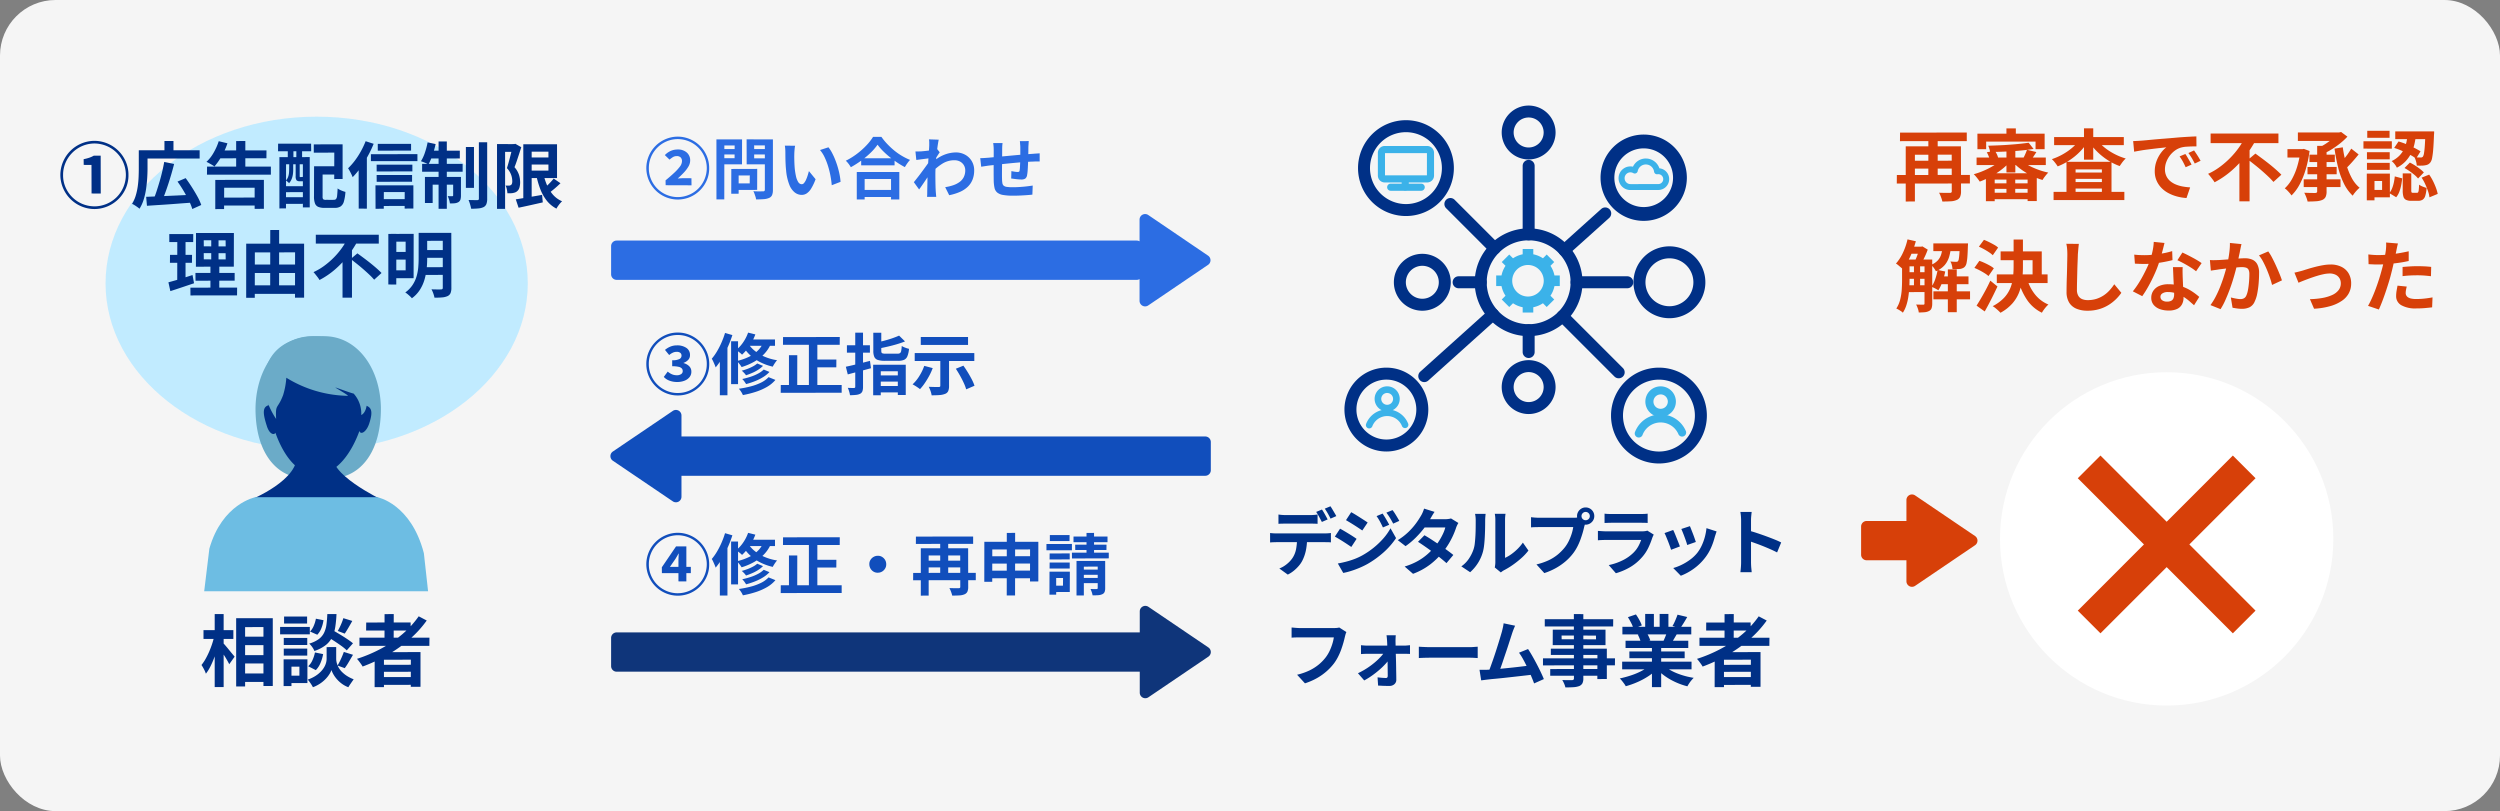 <svg xmlns="http://www.w3.org/2000/svg" xmlns:xlink="http://www.w3.org/1999/xlink" width="450" height="146" viewBox="0 0 450 146"><rect x="0" y="0" width="450" height="146" fill="#808080" stroke="none"/><defs><clipPath id="a"><rect width="9.268" height="9.216" fill="#3bb2e9"/></clipPath><clipPath id="b"><rect width="7.623" height="7.581" fill="#3bb2e9"/></clipPath><clipPath id="c"><rect width="11.446" height="11.446" transform="translate(0 0)" fill="none"/></clipPath></defs><g transform="translate(-423 -4746.5)"><rect width="450" height="146" rx="10" transform="translate(423 4746.5)" fill="#f5f5f5"/><g transform="translate(-1)"><g transform="translate(-1 121.5)"><circle cx="30" cy="30" r="30" transform="translate(785 4692)" fill="#fff"/><g transform="translate(437 -20)"><g transform="translate(-5.088 -142.811)"><path d="M27.088-27.106,39-15.19l4.084-4.084L31.172-31.19,43.088-43.106,39-47.19,27.088-35.274,15.172-47.19l-4.084,4.084L23-31.19,11.088-19.274l4.084,4.084Z" transform="translate(356 4917)" fill="#d74009"/></g><path d="M.434-3.5,13.58-3.514v1.54L.42-1.96Zm.574-7.63,12.012-.014V-9.6L.994-9.59ZM3.192-6.062l7.728-.014.014,1.428H3.192Zm7.112-2.6H11.97L11.984-.56a2.414,2.414,0,0,1-.168.994,1.147,1.147,0,0,1-.6.56,3.1,3.1,0,0,1-1.071.238q-.637.042-1.519.042A5.693,5.693,0,0,0,8.379.469a6.113,6.113,0,0,0-.343-.777q.392.014.784.021t.707.007h.427a.477.477,0,0,0,.28-.063.273.273,0,0,0,.084-.231Zm-8.274,0h8.946v1.5l-7.294.014V1.26L2.03,1.274Zm4.074-2h1.68v7.7H6.1ZM20.16-8.288h1.6v4.326h-1.6Zm0,5.124h1.582V.35H20.16Zm-3.7-.644H25.62v5H23.968V-2.674H18.046V1.218H16.464ZM14.784-6.65h12.46v1.358H14.784ZM17.4-2h7.322v.994H17.4Zm0,1.694h7.322V.854H17.4Zm6.762-9,.882,1.12q-.826.126-1.785.231t-1.988.168q-1.029.063-2.065.1t-1.988.049a3.058,3.058,0,0,0-.133-.581,5.82,5.82,0,0,0-.2-.553q.938-.028,1.946-.07T20.8-8.96q.966-.07,1.827-.161T24.164-9.31ZM19.4-6.37l1.274.588a8.358,8.358,0,0,1-1.085,1.057,14.814,14.814,0,0,1-1.323.966,13.418,13.418,0,0,1-1.449.819q-.749.364-1.463.63-.126-.2-.308-.441t-.385-.483a4.742,4.742,0,0,0-.385-.406,13.916,13.916,0,0,0,1.932-.693,14.342,14.342,0,0,0,1.806-.952A7.42,7.42,0,0,0,19.4-6.37Zm3.066-.056a6.267,6.267,0,0,0,1.393,1.043,13.136,13.136,0,0,0,1.841.861,13.357,13.357,0,0,0,1.988.588,7.3,7.3,0,0,0-.56.644,5.846,5.846,0,0,0-.476.686,12.2,12.2,0,0,1-2.009-.791,12.687,12.687,0,0,1-1.869-1.134,9.553,9.553,0,0,1-1.512-1.365ZM16.618-7.588l1.442-.28a3.42,3.42,0,0,1,.392.665,3.011,3.011,0,0,1,.224.665l-1.512.35a3.137,3.137,0,0,0-.2-.686A4.619,4.619,0,0,0,16.618-7.588Zm7.238-.448,1.694.406q-.28.448-.553.847t-.483.693l-1.33-.42q.182-.336.371-.763T23.856-8.036Zm-3.7-3.85h1.694v1.918H20.16Zm-5.222.952h12.1v2.786H25.4V-9.506h-8.89v1.358H14.938ZM28.644-.462h12.74v1.47H28.644Zm3.122-3.486h6.44V-2.8h-6.44Zm0,1.722h6.44v1.162h-6.44Zm-.8-3.654h8.106V.35H37.338V-4.508H32.606V.406H30.968Zm-2.226-4.452H41.286v1.456H28.742ZM34.118-11.9h1.666v5.642H34.118Zm-.784,2.044,1.372.518A9.942,9.942,0,0,1,33.67-7.994a11.14,11.14,0,0,1-1.281,1.2A12.077,12.077,0,0,1,30.94-5.8a10.8,10.8,0,0,1-1.554.749,7.8,7.8,0,0,0-.483-.679,4.836,4.836,0,0,0-.567-.623,11.32,11.32,0,0,0,1.484-.616A11.278,11.278,0,0,0,31.213-7.8a9.81,9.81,0,0,0,1.2-.98A6.7,6.7,0,0,0,33.334-9.856Zm3.136.014a6.837,6.837,0,0,0,.952,1.057,9.549,9.549,0,0,0,1.239.952,11.5,11.5,0,0,0,1.435.791,10.579,10.579,0,0,0,1.54.574,3.556,3.556,0,0,0-.392.4,6.187,6.187,0,0,0-.385.5q-.175.252-.315.462a10.494,10.494,0,0,1-1.582-.728,11.391,11.391,0,0,1-1.47-.987,12.064,12.064,0,0,1-1.3-1.183A10.283,10.283,0,0,1,35.14-9.324Zm6.5.238q.42-.014.8-.035t.574-.035q.434-.028,1.071-.091T46.837-9.9q.791-.07,1.687-.14t1.862-.154q.728-.07,1.449-.119t1.372-.084q.651-.035,1.141-.049l.014,1.792q-.378,0-.868.014t-.973.049a4.843,4.843,0,0,0-.861.133,3.515,3.515,0,0,0-1.176.567,4.394,4.394,0,0,0-.945.938,4.506,4.506,0,0,0-.623,1.162,3.681,3.681,0,0,0-.224,1.253,2.834,2.834,0,0,0,.245,1.211,2.665,2.665,0,0,0,.672.9,3.767,3.767,0,0,0,1,.616,5.985,5.985,0,0,0,1.239.371,10.813,10.813,0,0,0,1.379.168L52.57.644a8.713,8.713,0,0,1-1.715-.28,7.251,7.251,0,0,1-1.561-.616,5.009,5.009,0,0,1-1.267-.959,4.373,4.373,0,0,1-.854-1.3,4.136,4.136,0,0,1-.315-1.645,5.18,5.18,0,0,1,.322-1.855A5.922,5.922,0,0,1,47.985-7.5a4.853,4.853,0,0,1,.959-.987q-.392.056-.945.112t-1.19.133q-.637.077-1.295.161t-1.267.189q-.609.105-1.1.2ZM52.36-7.28q.182.252.385.6t.4.686q.2.343.336.623L52.416-4.9q-.266-.588-.511-1.036a8.429,8.429,0,0,0-.581-.91Zm1.568-.644q.182.252.4.581t.427.672q.21.343.35.609l-1.05.5q-.28-.56-.539-.994a9.855,9.855,0,0,0-.609-.9Zm2.982-3.038H69.118V-9.24H56.91Zm6.762,4.7,1.3-1.092q.56.406,1.211.889t1.3,1q.651.518,1.211,1.015t.952.9l-1.428,1.3a11.163,11.163,0,0,0-.889-.931q-.539-.511-1.162-1.057T64.9-5.292Q64.246-5.81,63.672-6.258Zm-.56-4.06,1.862.658a20.458,20.458,0,0,1-1.9,2.87,18.44,18.44,0,0,1-2.471,2.583,15.6,15.6,0,0,1-2.982,2.023,4.7,4.7,0,0,0-.336-.5q-.21-.28-.427-.553t-.4-.469A11.809,11.809,0,0,0,58.6-4.977a15.653,15.653,0,0,0,1.869-1.631A14.868,14.868,0,0,0,62-8.435,13.068,13.068,0,0,0,63.112-10.318ZM62.09-6.93l1.834-1.834v10H62.09Zm14-1.82h1.694V-.56A2.312,2.312,0,0,1,77.609.448,1.2,1.2,0,0,1,77,.994a3.526,3.526,0,0,1-1.092.231q-.658.049-1.54.049a5.236,5.236,0,0,0-.245-.791,6.788,6.788,0,0,0-.357-.791l.819.028q.413.014.721.014h.448A.424.424,0,0,0,76.02-.35a.33.33,0,0,0,.07-.238Zm-3.472-2.408h7.574v1.526H72.618Zm7,0h.42l.364-.084,1.134.84a11.85,11.85,0,0,1-1.211,1.127,15.8,15.8,0,0,1-1.442,1.043,11.66,11.66,0,0,1-1.547.84,5.347,5.347,0,0,0-.448-.546,6.341,6.341,0,0,0-.5-.5,9.588,9.588,0,0,0,1.274-.707A11.464,11.464,0,0,0,78.806-10a5.341,5.341,0,0,0,.812-.833Zm-4.914,4h4.564v1.33H74.7Zm-3.962-.994h2.982v1.512H70.742Zm3.612,3.206H79.6v1.316h-5.25Zm-.686,2.226H80.29V-1.33H73.668Zm8.554-5.53,1.33,1.05q-.392.476-.826.98t-.868.959q-.434.455-.8.805L80-5.362q.364-.364.777-.854t.8-1.029Q81.956-7.784,82.222-8.246ZM80.7-8.484a23.765,23.765,0,0,0,.588,2.9,12.133,12.133,0,0,0,.98,2.534A5.988,5.988,0,0,0,83.734-1.2a3.386,3.386,0,0,0-.448.406q-.238.252-.448.518a4.527,4.527,0,0,0-.35.5A7.543,7.543,0,0,1,80.9-1.967a14.508,14.508,0,0,1-1.036-2.891,32.821,32.821,0,0,1-.651-3.388Zm-7.616.336H73.4L73.7-8.2l1.022.378a21.4,21.4,0,0,1-.7,3.332,14.266,14.266,0,0,1-1.106,2.723A8.008,8.008,0,0,1,71.47.182a4.138,4.138,0,0,0-.343-.448q-.217-.252-.448-.483a2.107,2.107,0,0,0-.427-.343,6.575,6.575,0,0,0,1.309-1.687,11.46,11.46,0,0,0,.952-2.3A16.726,16.726,0,0,0,73.08-7.8Zm19.292-2.618h1.512A16.547,16.547,0,0,1,93.6-9.079a7.367,7.367,0,0,1-.567,1.624,6.1,6.1,0,0,1-1,1.456,5.658,5.658,0,0,1-1.6,1.183,2.878,2.878,0,0,0-.406-.644,3.311,3.311,0,0,0-.532-.546,4.822,4.822,0,0,0,1.372-.952,4.545,4.545,0,0,0,.84-1.176,5.756,5.756,0,0,0,.455-1.3A12.322,12.322,0,0,0,92.372-10.766ZM89.95-8.372l.784-1.162a12.3,12.3,0,0,1,1.435.5q.735.308,1.4.644t1.127.63l-.8,1.3a8.836,8.836,0,0,0-1.113-.693q-.665-.357-1.4-.686A11.862,11.862,0,0,0,89.95-8.372Zm5.628-2.982h1.568s0,.04,0,.119,0,.168-.007.266a2.083,2.083,0,0,1-.021.231q-.056,1.6-.14,2.611a13.032,13.032,0,0,1-.2,1.568,1.922,1.922,0,0,1-.3.777,1.361,1.361,0,0,1-.427.378,1.6,1.6,0,0,1-.511.154,3.408,3.408,0,0,1-.658.063q-.406.007-.868-.007a3.432,3.432,0,0,0-.133-.777,3.5,3.5,0,0,0-.287-.735q.364.042.658.049t.462.007a.485.485,0,0,0,.42-.168,1.711,1.711,0,0,0,.182-.581,12.463,12.463,0,0,0,.147-1.337q.063-.9.119-2.366ZM91.49-3.794h1.54V-.742a.754.754,0,0,0,.056.371q.056.077.252.077h.714a.241.241,0,0,0,.21-.1,1.043,1.043,0,0,0,.112-.413,9.512,9.512,0,0,0,.056-.959,2.082,2.082,0,0,0,.385.231,4.776,4.776,0,0,0,.5.21q.259.091.469.161A5.99,5.99,0,0,1,95.543.259a1.244,1.244,0,0,1-.49.7,1.576,1.576,0,0,1-.819.189H93.072a2.224,2.224,0,0,1-.987-.175.927.927,0,0,1-.469-.581A3.869,3.869,0,0,1,91.49-.714Zm-1.428.546,1.33.35a11.8,11.8,0,0,1-.182,1.246,7.435,7.435,0,0,1-.336,1.183,3.38,3.38,0,0,1-.56.973L89.082-.238a3.331,3.331,0,0,0,.49-.847,6.193,6.193,0,0,0,.315-1.043A10.33,10.33,0,0,0,90.062-3.248Zm1.75-1.512.966-.98q.448.224.924.525t.9.63a5.3,5.3,0,0,1,.693.623L94.248-2.87a4.318,4.318,0,0,0-.637-.644q-.4-.336-.875-.665T91.812-4.76Zm3.08,1.736L96.25-3.57a8.679,8.679,0,0,1,.686,1.148A12.016,12.016,0,0,1,97.468-1.2,7.477,7.477,0,0,1,97.79-.1L96.306.518A5.219,5.219,0,0,0,96.04-.6q-.21-.609-.5-1.253A8.74,8.74,0,0,0,94.892-3.024Zm-4.746-8.33h6.146v1.4H90.146ZM85.05-7.6h4.1v1.274h-4.1Zm.056-3.85h4.018v1.26H85.106ZM85.05-5.684h4.1v1.26h-4.1Zm-.63-3.892h5.11v1.33H84.42Zm1.358,5.824h3.4V.518h-3.4V-.812h2v-1.61h-2Zm-.756,0h1.386V1.064H85.022ZM1.988,11.712H5.88v1.232H1.988Zm0,2.282H5.88v1.19H1.988Zm0,2.352H5.88v1.232H1.988Zm6.076-1.6h5.264v1.414H8.064ZM2.688,9.4H4.9v1.274H2.688ZM7,8.814h5.208V10.2H7Zm.014,8.624h6.594V18.88H7.014Zm2.6-3.948h1.6V21.2h-1.6Zm-6.1-1.134H4.62v4.452H3.514ZM11.76,8.814h1.484l-.007.2q-.007.2-.021.343-.028,1.106-.084,1.834a8,8,0,0,1-.154,1.148,1.468,1.468,0,0,1-.252.6,1.061,1.061,0,0,1-.378.308,2.192,2.192,0,0,1-.476.154q-.238.028-.616.035t-.812-.007a3.5,3.5,0,0,0-.112-.707,2.258,2.258,0,0,0-.266-.651q.336.028.6.042t.406.014a.977.977,0,0,0,.217-.021.277.277,0,0,0,.161-.119.952.952,0,0,0,.14-.413q.056-.315.1-.931t.07-1.624ZM7.77,13.588l1.372.28a12.213,12.213,0,0,1-.511,1.862A7.274,7.274,0,0,1,7.9,17.256q-.14-.1-.364-.224t-.462-.238q-.238-.112-.406-.182A5.232,5.232,0,0,0,7.35,15.24,10.207,10.207,0,0,0,7.77,13.588Zm-5.418-5.5,1.5.336A19.245,19.245,0,0,1,3.22,10.3a14.683,14.683,0,0,1-.8,1.722,8.82,8.82,0,0,1-.945,1.4q-.126-.126-.35-.315l-.448-.378a2.456,2.456,0,0,0-.406-.287A7.82,7.82,0,0,0,1.526,10.5,11.438,11.438,0,0,0,2.352,8.086Zm-.98,3.626H2.716v3.71q0,.672-.049,1.442T2.5,18.425a9.563,9.563,0,0,1-.357,1.526,5.6,5.6,0,0,1-.63,1.337,1.781,1.781,0,0,0-.329-.273q-.217-.147-.448-.28a3.6,3.6,0,0,0-.4-.2,5.294,5.294,0,0,0,.7-1.617,9.827,9.827,0,0,0,.28-1.806q.056-.917.056-1.7Zm4.046,0H6.8v7.924a2.557,2.557,0,0,1-.112.826.914.914,0,0,1-.434.5,1.991,1.991,0,0,1-.77.231,10.436,10.436,0,0,1-1.106.049,3.116,3.116,0,0,0-.175-.728,4.678,4.678,0,0,0-.3-.7q.42.014.784.021t.5.007a.245.245,0,0,0,.175-.049.27.27,0,0,0,.049-.189ZM8.694,9.276h1.5a9.818,9.818,0,0,1-.329,1.883,4.133,4.133,0,0,1-.8,1.533,4.325,4.325,0,0,1-1.6,1.134,3.837,3.837,0,0,0-.385-.616,2.657,2.657,0,0,0-.5-.532,3.278,3.278,0,0,0,1.267-.854,2.951,2.951,0,0,0,.6-1.148A8.236,8.236,0,0,0,8.694,9.276Zm-4.2.126h.322l.21-.056.966.588a13.839,13.839,0,0,1-.6,1.421q-.364.749-.686,1.281-.21-.154-.511-.336t-.525-.294q.168-.336.329-.749t.294-.84q.133-.427.2-.749Zm14.616.854h7.406v4.8H24.864v-3.22H19.11Zm-.686,4.13h9.142v1.568H18.424Zm3.024-6.272h1.68v4.9A20.9,20.9,0,0,1,23,15.3a9.426,9.426,0,0,1-.525,2.233,6.776,6.776,0,0,1-1.211,2.044A7.862,7.862,0,0,1,19.082,21.3a4.542,4.542,0,0,0-.4-.406q-.245-.224-.511-.441a3.532,3.532,0,0,0-.49-.343,7.641,7.641,0,0,0,2.044-1.5,5.734,5.734,0,0,0,1.127-1.736,7.222,7.222,0,0,0,.483-1.9A17.371,17.371,0,0,0,21.448,13Zm2.45,7.154A7.912,7.912,0,0,0,25.305,18a6.044,6.044,0,0,0,2.415,1.82,3.128,3.128,0,0,0-.42.413q-.224.259-.427.539a4.42,4.42,0,0,0-.329.518,6.8,6.8,0,0,1-2.632-2.247,11.431,11.431,0,0,1-1.568-3.4ZM15.2,9.4l.91-1.232q.434.168.917.406t.924.49a3.7,3.7,0,0,1,.707.5L17.7,10.942a4.438,4.438,0,0,0-.672-.532q-.42-.28-.9-.546T15.2,9.4Zm-.812,3.822.9-1.274q.448.154.938.378t.938.476a4.662,4.662,0,0,1,.728.49l-.966,1.4a4.5,4.5,0,0,0-.686-.511q-.434-.273-.917-.525T14.392,13.224Zm.392,6.79q.35-.546.784-1.281t.875-1.561q.441-.826.819-1.652l1.288,1.05q-.35.742-.735,1.526t-.777,1.526q-.392.742-.784,1.442ZM33.194,8.9q-.056.434-.1.938t-.077.924q-.014.574-.049,1.393t-.056,1.715q-.021.9-.042,1.764t-.021,1.512a2.079,2.079,0,0,0,.259,1.113,1.438,1.438,0,0,0,.693.588,2.6,2.6,0,0,0,.98.175,5.12,5.12,0,0,0,1.582-.231,5.242,5.242,0,0,0,1.3-.623,5.64,5.64,0,0,0,1.057-.91,9,9,0,0,0,.847-1.092l1.274,1.54a7.738,7.738,0,0,1-2.177,2.114,6.943,6.943,0,0,1-1.729.8,7.213,7.213,0,0,1-2.17.308,5.112,5.112,0,0,1-2-.357,2.787,2.787,0,0,1-1.316-1.106,3.6,3.6,0,0,1-.469-1.939q0-.574.014-1.309t.042-1.533q.028-.8.042-1.561t.028-1.379q.014-.616.014-.98,0-.5-.042-.987a6.427,6.427,0,0,0-.14-.9Zm9.968,1.932q.448.056.959.077t.9.021a16.026,16.026,0,0,0,1.757-.1q.889-.1,1.715-.259a14.061,14.061,0,0,0,1.5-.371l.056,1.624q-.6.154-1.435.315t-1.757.266a16.111,16.111,0,0,1-1.82.105q-.42,0-.854-.014t-.9-.042Zm5.446-2.1q-.084.35-.224.91t-.315,1.176q-.175.616-.371,1.218a18.915,18.915,0,0,1-.812,2.142q-.5,1.134-1.092,2.212a18.526,18.526,0,0,1-1.19,1.918l-1.694-.868a15.143,15.143,0,0,0,.938-1.3q.462-.714.868-1.47t.735-1.463a13.152,13.152,0,0,0,.525-1.281,13.718,13.718,0,0,0,.469-1.659,9.542,9.542,0,0,0,.231-1.729Zm3.276,4.354q-.028.448-.021.889t.021.9q.014.322.035.819t.049,1.05q.028.553.049,1.05t.021.791a2.549,2.549,0,0,1-.266,1.169,1.924,1.924,0,0,1-.847.833,3.421,3.421,0,0,1-1.589.308,4.492,4.492,0,0,1-1.568-.259,2.565,2.565,0,0,1-1.12-.77,1.951,1.951,0,0,1-.42-1.281,2.2,2.2,0,0,1,.364-1.239,2.428,2.428,0,0,1,1.057-.868,4.024,4.024,0,0,1,1.673-.315,7.179,7.179,0,0,1,2.268.343,8.155,8.155,0,0,1,1.862.875,10.928,10.928,0,0,1,1.414,1.064l-.938,1.5q-.378-.336-.861-.756a8,8,0,0,0-1.078-.784,6.512,6.512,0,0,0-1.288-.6,4.56,4.56,0,0,0-1.491-.238,1.742,1.742,0,0,0-.966.238.712.712,0,0,0-.364.616.751.751,0,0,0,.315.63,1.449,1.449,0,0,0,.889.238,1.516,1.516,0,0,0,.756-.161.867.867,0,0,0,.392-.462,1.937,1.937,0,0,0,.112-.679q0-.322-.028-.91t-.063-1.3q-.035-.714-.063-1.428t-.056-1.26Zm2.408.742a9.611,9.611,0,0,0-1.008-.714q-.6-.378-1.239-.721t-1.113-.553l.9-1.386q.378.168.861.413t.98.511q.5.266.924.525t.693.455ZM62.468,8.94q-.07.266-.133.581t-.119.581q-.056.308-.14.693t-.161.77q-.077.385-.161.749-.14.6-.35,1.4t-.49,1.715q-.28.917-.63,1.841t-.742,1.8a12.091,12.091,0,0,1-.84,1.575l-1.82-.728a10.923,10.923,0,0,0,.917-1.477q.427-.819.777-1.687t.623-1.708q.273-.84.469-1.568t.308-1.246q.2-.952.308-1.834a11.606,11.606,0,0,0,.1-1.666Zm4.816,1.316a8.448,8.448,0,0,1,.693,1.127q.357.679.7,1.435t.63,1.456q.287.7.441,1.19l-1.778.826q-.14-.588-.385-1.309t-.56-1.47q-.315-.749-.672-1.421a6.378,6.378,0,0,0-.735-1.12Zm-10.5,1.554q.378.028.742.021t.756-.021q.336-.014.833-.049l1.05-.077q.553-.042,1.113-.091t1.036-.077q.476-.028.784-.028a3.275,3.275,0,0,1,1.309.245,1.862,1.862,0,0,1,.9.833,3.277,3.277,0,0,1,.329,1.6q0,.826-.077,1.792A17.169,17.169,0,0,1,65.31,17.8a5.774,5.774,0,0,1-.476,1.5,1.977,1.977,0,0,1-.917,1.008,3.148,3.148,0,0,1-1.379.28,6.29,6.29,0,0,1-.861-.063q-.455-.063-.819-.133l-.308-1.848q.28.07.609.14t.63.112a3.672,3.672,0,0,0,.483.042,1.36,1.36,0,0,0,.616-.133,1,1,0,0,0,.434-.469,4.208,4.208,0,0,0,.315-1.05q.119-.644.182-1.393t.063-1.435a1.705,1.705,0,0,0-.154-.826.761.761,0,0,0-.455-.357,2.627,2.627,0,0,0-.749-.091q-.308,0-.861.049t-1.169.112q-.616.063-1.155.133t-.833.1q-.294.056-.763.119t-.791.119ZM72,14.078q.322-.07.742-.175t.742-.2q.35-.112.938-.294t1.295-.364q.707-.182,1.428-.308a7.943,7.943,0,0,1,1.365-.126,4.314,4.314,0,0,1,1.939.413A3.058,3.058,0,0,1,81.746,14.2a3.5,3.5,0,0,1,.462,1.834,3.667,3.667,0,0,1-.413,1.736,3.908,3.908,0,0,1-1.253,1.372,7.2,7.2,0,0,1-2.093.959,13.036,13.036,0,0,1-2.919.469l-.742-1.722a14.516,14.516,0,0,0,2.219-.21,7.363,7.363,0,0,0,1.764-.525,3.032,3.032,0,0,0,1.162-.875,1.953,1.953,0,0,0,.413-1.232,1.743,1.743,0,0,0-.245-.931,1.666,1.666,0,0,0-.693-.623,2.354,2.354,0,0,0-1.064-.224,5.375,5.375,0,0,0-1.092.126q-.6.126-1.239.322t-1.253.42q-.616.224-1.148.434t-.882.364Zm18.634-5.25q-.084.28-.168.686t-.126.63q-.1.476-.245,1.162t-.322,1.456q-.175.77-.357,1.47-.182.742-.448,1.6t-.567,1.75q-.3.889-.609,1.694t-.6,1.435l-1.946-.658q.308-.532.658-1.3t.679-1.645q.329-.882.609-1.75t.476-1.61q.14-.49.266-1.008t.224-1.008q.1-.49.175-.917t.119-.749q.042-.392.056-.784a4.314,4.314,0,0,0-.014-.63Zm-3.57,2.086q.854,0,1.778-.084t1.862-.238q.938-.154,1.862-.364v1.75q-.868.2-1.848.336t-1.932.217q-.952.077-1.75.077-.5,0-.91-.021t-.784-.035L85.3,10.8q.546.056.938.084T87.066,10.914Zm4.4,2.142q.588-.056,1.3-.1t1.386-.042q.6,0,1.225.028t1.239.1l-.042,1.68q-.518-.07-1.141-.119t-1.267-.049q-.714,0-1.379.035t-1.323.119Zm.756,3.528a6.105,6.105,0,0,0-.14.609,3.21,3.21,0,0,0-.056.553.9.9,0,0,0,.406.763,1.654,1.654,0,0,0,.581.231,4.313,4.313,0,0,0,.931.084,13.5,13.5,0,0,0,1.435-.077q.721-.077,1.477-.217l-.07,1.792q-.588.07-1.3.133t-1.554.063a5.127,5.127,0,0,1-2.695-.581,1.835,1.835,0,0,1-.931-1.645,5.71,5.71,0,0,1,.084-.966q.084-.49.168-.91Z" transform="translate(329 4680)" fill="#d74009"/></g><path d="M59.157,15.834V12.059H52a1,1,0,0,1-1-1V5.985a1,1,0,0,1,1-1h7.157V1.211A1,1,0,0,1,60.718.383L71.507,7.694a1,1,0,0,1,0,1.656L60.718,16.662a.987.987,0,0,1-.557.174A1,1,0,0,1,59.157,15.834Z" transform="translate(709 4713.791)" fill="#d74009"/></g><g transform="translate(1.874 4148.714)"><ellipse cx="38" cy="30" rx="38" ry="30" transform="translate(441.126 618.786)" fill="#c1ebff"/><g transform="translate(-103.874 20.401)"><g transform="translate(557.92 632.471)"><g transform="translate(4.08 5.432)"><path d="M3.848,4.572a11.018,11.018,0,0,1,.791,3.185s5.784-3.077,15.626-3.4c.891-.134-3.468,1.662-3.065,1.57.909-.2,3.778-1.012,4.655-1.15A4.706,4.706,0,0,0,23.8.747a1.929,1.929,0,0,1,1.213,1.221c2.6,7.525-3.622,13.41-12.222,13.6C2.489,15.667-2.377,9.4,1.13,1.486A5.189,5.189,0,0,1,2.021,0C1.8,2.991,2.376,1.679,3.848,4.572" transform="translate(16.994 25.608) rotate(-90)" fill="#6babc8" fill-rule="evenodd"/><path d="M197.66,52.089a11.018,11.018,0,0,0,.791-3.185s5.784,3.077,15.626,3.4c.891.134-3.468-1.662-3.065-1.57.909.2,3.778,1.012,4.655,1.15a4.706,4.706,0,0,1,1.941,4.026,1.929,1.929,0,0,0,1.213-1.221c2.6-7.525-3.622-13.409-12.222-13.6-10.3-.1-15.164,6.174-11.656,14.084a5.189,5.189,0,0,0,.891,1.486c-.226-2.991.354-1.679,1.826-4.572" transform="translate(-31.096 219.419) rotate(-90)" fill="#6babc8" fill-rule="evenodd"/><path d="M1.163-.622H7.919C6.251,2.87,16.624,7.823,16.624,7.823L4.488,22.632-7.207,7.823S2.03,4.118,1.163-.622Z" transform="translate(16.201 21.672)" fill="#003086"/><path d="M1262.728,474.186s-5.965,1.133-8.284,9.252l-.932,7.676h40.3l-.758-6.848c-2.319-8.947-8.36-10.08-8.36-10.08" transform="translate(-1252.757 -445.206)" fill="#6dbde3"/><path d="M135.621,64.744c.529,1.586,1.383,1.562,1.525,1.151,1.308,3.656,3.684,7.5,7.431,7.5s6.385-4.181,7.7-7.825c.178.766,1.237.257,1.757-1.329.8-2.439.288-3-.856-3.313,0-.021.028,1.3.028,1.281a58.166,58.166,0,0,0,0-6.679,1.687,1.687,0,0,0-2.067-1.588s-.091-4.5-7.729-2.827c-1.55.324-4.451.955-5.617,3a1.841,1.841,0,0,0-1.591,1.37c-.72,1.846-.235,5.39-.235,5.39l.015-.011v.069c-1.152.3-1.159,1.368-.358,3.807" transform="translate(-123.575 -48.526)" fill="#003086"/><path d="M196.521,51.61a13.65,13.65,0,0,0,.557-3.046,21.683,21.683,0,0,0,11,3.255c.628.128-2.441-1.589-2.157-1.5.64.189,2.659.968,3.277,1.1a5.376,5.376,0,0,1,1.367,3.85s.534-.151.854-1.167c1.832-7.2-2.55-12.825-8.6-13.009-7.249-.092-11.444,4.688-8.976,12.254a14.438,14.438,0,0,0,1.4,2.638c-.159-2.861.249-1.605,1.285-4.373" transform="translate(-181.538 -41.09)" fill="#6babc8" fill-rule="evenodd"/></g></g><path d="M7.308-7.826H12.32V-6.3H7.308Zm0,3.318H12.32V-3H7.308Zm0,3.3H12.32V.322H7.308Zm-.8-9.94H13.1V1.05h-1.68v-10.6H8.12V1.134H6.51ZM.63-9H6.006V-7.42H.63Zm2.016-2.9h1.61V1.246H2.646ZM2.562-7.924l.994.35q-.168.854-.42,1.757T2.562-4.053a16.054,16.054,0,0,1-.7,1.61,7.57,7.57,0,0,1-.8,1.281,5.2,5.2,0,0,0-.35-.805A7.741,7.741,0,0,0,.266-2.73,7.733,7.733,0,0,0,.994-3.808a13.678,13.678,0,0,0,.651-1.309q.3-.693.539-1.414A12.745,12.745,0,0,0,2.562-7.924ZM4.144-6.692a5.923,5.923,0,0,1,.448.483q.294.343.623.749t.616.749q.287.343.4.483L5.264-2.87Q5.11-3.178,4.872-3.6t-.518-.854q-.28-.434-.539-.826t-.441-.658ZM22.708-7.966l1.036-1.106q.6.336,1.323.77t1.386.875a12.63,12.63,0,0,1,1.085.791l-1.12,1.274A8.346,8.346,0,0,0,25.4-6.2q-.644-.462-1.358-.924T22.708-7.966Zm.966,2.016h.84v2.128a2.906,2.906,0,0,0,.084.644,3.626,3.626,0,0,0,.287.777,3.514,3.514,0,0,0,.567.812,5.118,5.118,0,0,0,.91.77,6.516,6.516,0,0,0,1.3.665q-.21.294-.5.714t-.462.714A4.884,4.884,0,0,1,25.515.63a5.573,5.573,0,0,1-.9-.833A5.344,5.344,0,0,1,24-1.071a3.952,3.952,0,0,1-.336-.749,3.9,3.9,0,0,1-.371.742,5.3,5.3,0,0,1-.679.861,6.045,6.045,0,0,1-.987.826,6.361,6.361,0,0,1-1.3.665q-.1-.2-.259-.455t-.343-.5A5.249,5.249,0,0,0,19.39-.1a6.342,6.342,0,0,0,1.393-.658,5.376,5.376,0,0,0,.973-.791,4.171,4.171,0,0,0,.623-.826,3.138,3.138,0,0,0,.322-.791,2.866,2.866,0,0,0,.091-.658V-5.95Zm-.756-5.95H24.57a21.142,21.142,0,0,1-.217,2.3,6.489,6.489,0,0,1-.56,1.855,4.2,4.2,0,0,1-1.162,1.435A6.853,6.853,0,0,1,20.594-5.25a3.16,3.16,0,0,0-.392-.707,3.263,3.263,0,0,0-.546-.623A5.475,5.475,0,0,0,21.392-7.4a3.159,3.159,0,0,0,.945-1.134,4.882,4.882,0,0,0,.427-1.484Q22.876-10.85,22.918-11.9Zm-2.058.84,1.372.266a6.222,6.222,0,0,1-.378,1.428,3.537,3.537,0,0,1-.742,1.19l-1.3-.574a3.276,3.276,0,0,0,.658-1.022A5.657,5.657,0,0,0,20.86-11.06Zm-.168,6.076,1.47.294A7.2,7.2,0,0,1,21.693-3.1a4.024,4.024,0,0,1-.847,1.295l-1.372-.7a3.156,3.156,0,0,0,.763-1.078A6.21,6.21,0,0,0,20.692-4.984Zm5.11-6.174,1.61.5q-.35.63-.707,1.239t-.651,1.043l-1.26-.476q.182-.308.378-.714t.364-.826A7.646,7.646,0,0,0,25.8-11.158Zm.084,6.076,1.652.518-.763,1.3a11.776,11.776,0,0,1-.721,1.106l-1.3-.476a8.63,8.63,0,0,0,.42-.763q.21-.427.4-.875T25.886-5.082ZM15.078-7.6h4.228v1.274H15.078Zm.056-3.85h4.144v1.26H15.134Zm-.056,5.768h4.228v1.26H15.078ZM14.42-9.576h5.348v1.33H14.42Zm1.386,5.824h3.528V.518H15.806V-.812h2.086v-1.61H15.806Zm-.756,0h1.414V1.064H15.05ZM28.7-7.644H41.3l-.014,1.47H28.7Zm1.218-2.73,7.994-.014.014,1.456H29.9Zm2.45,7.616,6.258-.014.014,1.26L32.382-1.5Zm0,2.2h6.258L38.64.84,32.382.854Zm.854-11.326,1.652-.014L34.86-6.818H33.208Zm6.146.392,1.442.756a19.319,19.319,0,0,1-3.192,3.472,25.259,25.259,0,0,1-3.955,2.772A29.946,29.946,0,0,1,29.274-2.45a4.556,4.556,0,0,0-.28-.441q-.182-.259-.385-.525a4.272,4.272,0,0,0-.357-.42,25.539,25.539,0,0,0,4.361-1.848,21.868,21.868,0,0,0,3.808-2.59A16.9,16.9,0,0,0,39.368-11.494ZM31.444-5.04l8.246-.014V1.2H37.94l.014-4.886-4.844.014V1.26H31.43Z" transform="translate(562 699.813)" fill="#003086"/><path d="M-39,1.2A6.143,6.143,0,0,1-41.372.709a6.161,6.161,0,0,1-1.957-1.32,6.161,6.161,0,0,1-1.319-1.957,6.143,6.143,0,0,1-.488-2.373,6.143,6.143,0,0,1,.488-2.372,6.161,6.161,0,0,1,1.319-1.957,6.161,6.161,0,0,1,1.957-1.319A6.143,6.143,0,0,1-39-11.076a6.143,6.143,0,0,1,2.373.488,6.161,6.161,0,0,1,1.957,1.319,6.161,6.161,0,0,1,1.319,1.957,5.979,5.979,0,0,1,.475,2.372,5.789,5.789,0,0,1-.468,2.386A6.2,6.2,0,0,1-34.677-.6,6.167,6.167,0,0,1-36.634.715,6.17,6.17,0,0,1-39,1.2Zm0-.481A5.735,5.735,0,0,0-36.8.266,5.626,5.626,0,0,0-35-.943a5.626,5.626,0,0,0,1.209-1.8,5.735,5.735,0,0,0,.448-2.2,5.735,5.735,0,0,0-.448-2.2A5.626,5.626,0,0,0-35-8.938a5.626,5.626,0,0,0-1.8-1.209A5.735,5.735,0,0,0-39-10.6a5.643,5.643,0,0,0-2.2.455A5.683,5.683,0,0,0-43-8.918a5.723,5.723,0,0,0-1.209,1.8,5.489,5.489,0,0,0-.435,2.177,5.345,5.345,0,0,0,.429,2.2A5.716,5.716,0,0,0-43-.943,5.626,5.626,0,0,0-41.2.266,5.735,5.735,0,0,0-39,.715ZM-39.52-1.6l-.013-5.135-1.4-.013-.013-1.027a8.011,8.011,0,0,0,1.021-.266,4.474,4.474,0,0,0,.813-.37h1.235l.013,6.825Zm9.828.6q1.04-.039,2.411-.1t2.912-.13q1.541-.071,3.049-.149L-21.346.039q-1.456.1-2.938.215t-2.834.2q-1.352.084-2.431.162Zm3.25-6.279,1.781.364q-.221.884-.487,1.794T-25.7-3.335q-.286.877-.578,1.671t-.566,1.43l-1.482-.377q.273-.663.539-1.482t.527-1.71q.26-.89.468-1.781T-26.442-7.28Zm2.392,3.536,1.469-.624q.546.741,1.1,1.606t1.014,1.7A10,10,0,0,1-19.773.468l-1.612.728A9.545,9.545,0,0,0-22-.319q-.423-.852-.956-1.755T-24.05-3.744Zm-6.214-5.642h10.2v1.495h-10.2Zm-.754,0h1.573V-6.1q0,.78-.059,1.722t-.2,1.937A12.46,12.46,0,0,1-30.134-.52a6.953,6.953,0,0,1-.754,1.664,4.284,4.284,0,0,0-.39-.306Q-31.525.663-31.785.5a2.4,2.4,0,0,0-.442-.227,6.578,6.578,0,0,0,.663-1.508A10.9,10.9,0,0,0-31.2-2.912q.117-.858.15-1.677t.032-1.508ZM-26.4-11.05h1.625v2.392H-26.4Zm7.67,4.615H-7.241v1.443H-18.746Zm2.158-2.912,8.541-.013-.013,1.417-8.528.013Zm.13,8.489,7.059-.013V.572h-7.046Zm2.951-10.179,1.651-.013v5.486l-1.651.013Zm-3.757,6.994L-8.5-4.056V1.157l-1.664.013v-3.8h-5.486L-15.665,1.2l-1.586.013Zm.624-6.968,1.56.377a11.205,11.205,0,0,1-.644,1.573,14.033,14.033,0,0,1-.819,1.43,10.818,10.818,0,0,1-.878,1.17,3.191,3.191,0,0,0-.423-.286q-.267-.156-.533-.305t-.475-.241a6.774,6.774,0,0,0,1.294-1.657A10.7,10.7,0,0,0-16.627-11.011ZM1.274-6.5H4.9v1.482H1.274Zm-.741,0H2.067v5.421a.793.793,0,0,0,.1.507.774.774,0,0,0,.481.117,1.814,1.814,0,0,1,.286-.007q.2.007.436.007h.448a2.387,2.387,0,0,0,.3-.013A.473.473,0,0,0,4.5-.618a1.163,1.163,0,0,0,.182-.591q.052-.442.091-1.3a2.567,2.567,0,0,0,.416.253,4.95,4.95,0,0,0,.514.221,4.773,4.773,0,0,0,.474.15A7.926,7.926,0,0,1,5.9-.156a1.579,1.579,0,0,1-.585.884,1.9,1.9,0,0,1-1.066.26H2.418A2.923,2.923,0,0,1,1.293.813,1.091,1.091,0,0,1,.7.189,3.489,3.489,0,0,1,.52-1.079ZM.481-10.439l5.187-.013v6.24L4.16-4.2l.013-4.758L.481-8.944Zm-6.188,2.3,5.46-.013V.9L-1.482.91V-6.864H-4.511l-.013,7.943-1.183.013Zm.65,5.226H-.9v1.066l-4.173.013Zm0,1.976H-.9V.26L-5.07.273Zm-.884-9.633H0L.013-9.2H-5.954Zm1.742.312h1.014v3.12H-4.2Zm1.547,0h1.027v3.12h-1.04ZM-3.939-7.15h.715v1.326a5.757,5.757,0,0,1-.058.786,3.581,3.581,0,0,1-.221.832,2.53,2.53,0,0,1-.462.748,2.783,2.783,0,0,0-.273-.26,1.965,1.965,0,0,0-.3-.221,1.924,1.924,0,0,0,.384-.611,2.746,2.746,0,0,0,.162-.657,5.4,5.4,0,0,0,.039-.63Zm1.157,0h.728v2.392a.588.588,0,0,0,.013.163q.013.032.091.045.013-.013.059-.007a.32.32,0,0,0,.091,0,.537.537,0,0,1,.072-.006q.143,0,.169-.039a1.292,1.292,0,0,0,.312.169,2.5,2.5,0,0,0,.364.117.643.643,0,0,1-.24.4.752.752,0,0,1-.475.111.441.441,0,0,1-.136.007,1.1,1.1,0,0,0-.169,0,.441.441,0,0,1-.136-.007.767.767,0,0,1-.585-.175,1.242,1.242,0,0,1-.156-.76ZM12-10.53h5.993v1.209L12-9.308Zm-.208,3.744h6.435v1.209L11.8-5.564Zm0,1.859h6.383v1.209l-6.37.013Zm.624,4.342H17.6V.637L12.415.65ZM10.764-8.671l8.372-.013v1.261H10.764Zm.819,5.6h6.825V1.105l-1.573.013.013-2.977H13.091l-.013,3L11.6,1.157ZM9.815-11.011l1.443.468a19.907,19.907,0,0,1-1.047,2.2,21.629,21.629,0,0,1-1.3,2.08A13.318,13.318,0,0,1,7.475-4.537a4.5,4.5,0,0,0-.208-.494q-.143-.3-.312-.611a4.852,4.852,0,0,0-.3-.494A11.668,11.668,0,0,0,7.872-7.514,13.737,13.737,0,0,0,8.957-9.191,15.747,15.747,0,0,0,9.815-11.011ZM8.554-7.423l1.482-1.482V1.131L8.567,1.118ZM27.859-9.971h1.456v7.358H27.859Zm2.34-.845h1.495V-.676A2.661,2.661,0,0,1,31.551.3a1.079,1.079,0,0,1-.494.546,2.712,2.712,0,0,1-.93.241,13,13,0,0,1-1.319.058,6.2,6.2,0,0,0-.188-.78,7.825,7.825,0,0,0-.28-.793q.507.013.956.019t.618.006a.417.417,0,0,0,.221-.065A.28.28,0,0,0,30.2-.689Zm-7.254-.143h1.482V1.157H22.945Zm2.626,6.383h1.4v3.328a2.5,2.5,0,0,1-.091.741.858.858,0,0,1-.377.468,1.746,1.746,0,0,1-.663.2,6.666,6.666,0,0,1-.858.026,3.285,3.285,0,0,0-.143-.663,4.909,4.909,0,0,0-.247-.65q.273.013.5.013h.319a.138.138,0,0,0,.156-.156Zm-5.083,0h5.629v1.391H21.879v3.3H20.488Zm-.507-2.353h7.293v1.417H19.981Zm1.352-2.379h5.434v1.4h-5.72ZM20.969-10.8l1.443.3a17.2,17.2,0,0,1-.566,2,11.219,11.219,0,0,1-.722,1.677,2.147,2.147,0,0,0-.4-.214q-.254-.11-.507-.208t-.448-.163a6.974,6.974,0,0,0,.715-1.547A13.165,13.165,0,0,0,20.969-10.8ZM39.078-8.086H43.55v1.274H39.078ZM36.842-.546q.585-.091,1.359-.221l1.645-.28q.871-.149,1.729-.305L41.7,0q-1.131.26-2.275.514t-2.08.448Zm1.352-9.919H39.7V-.2H38.194Zm.884,0h5.187v6.084H39.078V-5.72h3.64V-9.126h-3.64Zm2.7,5.187a11.4,11.4,0,0,0,.676,2.165A6.559,6.559,0,0,0,43.55-1.365,4.52,4.52,0,0,0,45.175-.2a4.587,4.587,0,0,0-.364.384,5.889,5.889,0,0,0-.37.481,3.858,3.858,0,0,0-.28.461A5.463,5.463,0,0,1,42.4-.332a7.964,7.964,0,0,1-1.164-2.1,16.467,16.467,0,0,1-.741-2.626Zm1.885.988,1.222.845q-.533.52-1.125,1.02t-1.085.852l-.962-.741q.312-.26.669-.6t.7-.7Q43.42-3.978,43.667-4.29Zm-10.2-6.2H36.7v1.4H34.918V1.17H33.462Zm2.808,0h.273l.221-.052,1.066.611q-.182.572-.39,1.209t-.416,1.261q-.208.624-.416,1.131a3.929,3.929,0,0,1,.826,1.424,4.6,4.6,0,0,1,.188,1.242A3.336,3.336,0,0,1,37.479-2.6a1.294,1.294,0,0,1-.468.65,1.209,1.209,0,0,1-.358.182,3.334,3.334,0,0,1-.41.1,3.022,3.022,0,0,1-.423.026h-.487a4.423,4.423,0,0,0-.1-.7A2.515,2.515,0,0,0,35-3.029q.182.013.332.013h.267a.633.633,0,0,0,.2-.033,1.046,1.046,0,0,0,.188-.085.547.547,0,0,0,.175-.28,1.354,1.354,0,0,0,.046-.461,3.5,3.5,0,0,0-.189-1.047,3.512,3.512,0,0,0-.773-1.242q.143-.442.292-.975t.286-1.073q.136-.54.26-1.014t.188-.786Zm-55.6,19.627.013,1.118,3.939.013-.013-1.118Zm0-2.314.013,1.092,3.939.013-.013-1.1Zm-1.391-1.313H-13.9l-.013,6.058-6.825.013Zm-.1,7.189h7.059v1.391l-7.046.013Zm-.91,2.652,8.411-.013-.013,1.4-8.385.013Zm-3.8-9.646h4.316l-.013,1.443h-4.3Zm.13,3.744h3.965l-.013,1.43h-3.965Zm-.286,4.94q.572-.156,1.281-.357t1.5-.455l1.56-.5.273,1.482q-1.092.364-2.21.741t-2.054.676Zm1.6-8.112h1.482v7.982l-1.495.247Zm6.11-.208h1.313v4.888h.143l-.013,5.057L-18.122,16V10.956h.143Zm7.059,5.122h8.788v1.521h-8.775Zm0,3.744h8.775v1.534h-8.762Zm-.767-7.5H-1.261v9.711l-1.638.013.013-8.164-7.241.013-.013,8.164h-1.547Zm4.329-2.457,1.6-.013-.013,10.79-1.6-.013Zm8.2.845H12.181v1.6H.845Zm6.279,4.368L8.333,9.175q.52.377,1.125.826t1.209.93q.6.481,1.125.942t.884.839L11.349,13.92a10.367,10.367,0,0,0-.825-.865q-.5-.475-1.079-.982t-1.183-.988Q7.657,10.605,7.124,10.189ZM6.6,6.419l1.729.611A19,19,0,0,1,6.572,9.695a17.123,17.123,0,0,1-2.294,2.4,14.49,14.49,0,0,1-2.769,1.878A4.366,4.366,0,0,0,1.2,13.5Q1,13.244.8,12.99t-.371-.435a10.965,10.965,0,0,0,1.989-1.177A14.535,14.535,0,0,0,4.154,9.864a13.806,13.806,0,0,0,1.417-1.7A12.135,12.135,0,0,0,6.6,6.419ZM5.655,9.565l1.7-1.7v9.282h-1.7Zm9.061-3.887,3.744-.013-.013,7.982H14.716V12.23h2.3V7.069l-2.3.013Zm.013,3.25,2.847-.013.013,1.391H14.742ZM20.28,5.483h3.991l.013,1.43-3.991.013Zm0,3.107,3.991-.013.013,1.4H20.293Zm-.026,3.081,4-.013.013,1.391-4,.013ZM13.9,5.678l1.443-.013-.013,9.126-1.43-.013Zm9.8-.195h1.534l.013,9.893a2.462,2.462,0,0,1-.149.955,1.088,1.088,0,0,1-.539.54,2.9,2.9,0,0,1-.962.234q-.572.052-1.391.052a4.391,4.391,0,0,0-.123-.5q-.085-.279-.195-.546a3.528,3.528,0,0,0-.228-.462q.351.013.7.019t.637.007a3.372,3.372,0,0,0,.377-.013.379.379,0,0,0,.253-.065.288.288,0,0,0,.072-.221Zm-4.342,0h1.534V10.2a16.754,16.754,0,0,1-.1,1.794,11.05,11.05,0,0,1-.384,1.917,7.159,7.159,0,0,1-.825,1.82,5.657,5.657,0,0,1-1.443,1.528A2.905,2.905,0,0,0,17.8,16.9q-.214-.2-.442-.39a2.976,2.976,0,0,0-.41-.292,5.27,5.27,0,0,0,1.313-1.346,5.729,5.729,0,0,0,.715-1.534,8.321,8.321,0,0,0,.306-1.6q.071-.8.072-1.554Z" transform="translate(582 613.813)" fill="#003086"/></g><g transform="translate(0.126 -4165.527)"><path d="M-44.876-9.815q.312.052.689.078t.7.026h4.251q.338,0,.7-.026t.7-.078v1.677q-.338-.026-.7-.033t-.7-.006h-4.251q-.338,0-.715.006t-.676.033Zm-1.508,3.328q.286.039.618.058t.631.019h8.515q.208,0,.565-.019t.618-.058V-4.8q-.234-.026-.572-.032t-.611-.006h-8.515q-.286,0-.631.013t-.618.039Zm6.656.91a10.626,10.626,0,0,1-.221,2.269A7.39,7.39,0,0,1-40.586-1.5a4.632,4.632,0,0,1-.618.91,6.993,6.993,0,0,1-.9.884A5.58,5.58,0,0,1-43.2,1L-44.72-.1a4.833,4.833,0,0,0,1.326-.774,5.1,5.1,0,0,0,1.027-1.086A4.386,4.386,0,0,0-41.7-3.614a10.756,10.756,0,0,0,.169-1.963Zm2.678-5.135q.169.234.358.559t.364.65q.176.325.306.572l-1.04.455q-.208-.4-.487-.917a10,10,0,0,0-.54-.891Zm1.534-.585q.169.247.364.578l.383.65q.189.319.306.54l-1.04.455q-.2-.416-.488-.923t-.552-.871Zm9.386,1.313q.182.273.4.63t.423.715q.208.358.364.67l-1.131.481q-.195-.416-.364-.747t-.358-.65q-.188-.318-.422-.643Zm1.781-.624a5.4,5.4,0,0,1,.429.6q.221.351.429.7t.364.637l-1.1.494q-.208-.4-.4-.728t-.383-.624q-.2-.3-.442-.624Zm-7.436.377q.325.169.728.416t.819.514l.793.507q.377.241.624.422l-.962,1.43-.643-.429q-.37-.247-.78-.507t-.806-.5q-.4-.24-.709-.423ZM-34.19-1q.728-.13,1.482-.325a14.572,14.572,0,0,0,1.5-.474,10.861,10.861,0,0,0,1.443-.67,14.613,14.613,0,0,0,2.06-1.4,14.24,14.24,0,0,0,1.722-1.657,9.994,9.994,0,0,0,1.274-1.813l1,1.768a13.525,13.525,0,0,1-2.229,2.554A17.177,17.177,0,0,1-28.873-.9a15.246,15.246,0,0,1-1.456.7q-.793.332-1.554.566A11.8,11.8,0,0,1-33.215.7Zm.4-6.266q.325.169.741.416t.832.5q.416.254.786.494t.617.423l-.949,1.456q-.286-.195-.656-.442t-.78-.507q-.409-.26-.806-.5t-.722-.41ZM-18.6-6.084q.6.338,1.306.8t1.437.956q.728.494,1.372.962t1.085.832l-1.235,1.469q-.429-.39-1.06-.9t-1.358-1.053q-.728-.539-1.437-1.033T-19.76-4.9Zm6.11-2.21a3.827,3.827,0,0,0-.234.429,3.891,3.891,0,0,0-.2.494,13.325,13.325,0,0,1-.526,1.332,14.684,14.684,0,0,1-.786,1.495,13.183,13.183,0,0,1-1.04,1.489A14.07,14.07,0,0,1-17.492-.884,11.86,11.86,0,0,1-20.657.858L-22.165-.455A11.568,11.568,0,0,0-19.8-1.443a10.381,10.381,0,0,0,1.736-1.222,12.4,12.4,0,0,0,1.28-1.3A9.093,9.093,0,0,0-15.944-5.1a11.321,11.321,0,0,0,.689-1.261,6.036,6.036,0,0,0,.41-1.125H-19.24l.6-1.482h3.692a4.872,4.872,0,0,0,.618-.039,3.044,3.044,0,0,0,.514-.1Zm-4.29-2q-.234.338-.461.728t-.345.6a14.307,14.307,0,0,1-1.118,1.658A17.2,17.2,0,0,1-20.222-5.6,13.243,13.243,0,0,1-22-4.121L-23.4-5.2a11.3,11.3,0,0,0,1.943-1.5,12.288,12.288,0,0,0,1.333-1.521,14.347,14.347,0,0,0,.858-1.306,4.3,4.3,0,0,0,.331-.63,5.414,5.414,0,0,0,.267-.722ZM-5.941-.286q.039-.195.071-.449a4.034,4.034,0,0,0,.033-.513V-8.827a5.614,5.614,0,0,0-.045-.767,3.047,3.047,0,0,0-.059-.351H-4a2.938,2.938,0,0,0-.052.358,6.71,6.71,0,0,0-.039.774v6.8a6.41,6.41,0,0,0,1.1-.637,9.2,9.2,0,0,0,1.125-.943A7.8,7.8,0,0,0-.884-4.758l1,1.43A9.735,9.735,0,0,1-1.176-1.95,16.586,16.586,0,0,1-2.743-.715,13.384,13.384,0,0,1-4.29.221a3.138,3.138,0,0,0-.338.215q-.13.1-.221.175ZM-11.96-.481a5.169,5.169,0,0,0,1.4-1.443A6.966,6.966,0,0,0-9.75-3.588a5.284,5.284,0,0,0,.215-1.059q.071-.631.111-1.352t.045-1.43q.007-.708.007-1.307a5.906,5.906,0,0,0-.033-.669q-.032-.28-.085-.527h1.911a1.134,1.134,0,0,0-.032.215q-.02.188-.039.442t-.02.526q0,.572-.013,1.333t-.052,1.553q-.039.793-.117,1.5a8.434,8.434,0,0,1-.208,1.2A7.526,7.526,0,0,1-8.95-1.112,7.785,7.785,0,0,1-10.374.572ZM9.672-9.529A.705.705,0,0,0,9.893-9a.722.722,0,0,0,.52.214A.738.738,0,0,0,10.946-9a.705.705,0,0,0,.221-.526.726.726,0,0,0-.221-.533.726.726,0,0,0-.533-.221.712.712,0,0,0-.52.221A.726.726,0,0,0,9.672-9.529Zm-.806,0a1.5,1.5,0,0,1,.214-.787,1.607,1.607,0,0,1,.566-.565,1.477,1.477,0,0,1,.767-.208,1.536,1.536,0,0,1,.786.208,1.539,1.539,0,0,1,.565.565,1.536,1.536,0,0,1,.208.787,1.477,1.477,0,0,1-.208.767A1.607,1.607,0,0,1,11.2-8.2a1.5,1.5,0,0,1-.786.214A1.443,1.443,0,0,1,9.646-8.2a1.681,1.681,0,0,1-.566-.566A1.443,1.443,0,0,1,8.866-9.529ZM10.439-8.5a2.2,2.2,0,0,0-.156.436q-.065.254-.13.462-.1.481-.273,1.073T9.477-5.3a11.481,11.481,0,0,1-.552,1.261A8.384,8.384,0,0,1,8.2-2.873,9.358,9.358,0,0,1,6.838-1.417,10.755,10.755,0,0,1,5.1-.2,11.5,11.5,0,0,1,2.977.728L1.56-.832A11.016,11.016,0,0,0,3.8-1.6a7.855,7.855,0,0,0,1.632-1.04A9.011,9.011,0,0,0,6.656-3.887,6.359,6.359,0,0,0,7.391-5.07,9.582,9.582,0,0,0,7.9-6.351a7.531,7.531,0,0,0,.28-1.2H2.132q-.455,0-.878.013T.585-7.5V-9.334q.2.026.475.052t.572.039q.292.013.5.013H8.151q.2,0,.474-.013a2.231,2.231,0,0,0,.54-.091Zm3.38-1.469a6.181,6.181,0,0,0,.65.052q.377.013.7.013h5.005q.3,0,.715-.013a6.443,6.443,0,0,0,.689-.052v1.677q-.26-.026-.669-.032t-.761-.007H15.171q-.312,0-.682.013l-.67.026ZM22.672-6.2q-.065.13-.136.286t-.111.26a14.318,14.318,0,0,1-.748,1.866A7.347,7.347,0,0,1,20.5-2.054,8.564,8.564,0,0,1,18.317-.28,11.114,11.114,0,0,1,15.86.754L14.573-.715a10.187,10.187,0,0,0,2.613-.91A7.286,7.286,0,0,0,19.071-2.99a5.028,5.028,0,0,0,.838-1.125,7.5,7.5,0,0,0,.5-1.125H14.131q-.234,0-.663.013t-.845.052v-1.69l.813.052q.4.026.7.026h6.435a3.738,3.738,0,0,0,.566-.039,1.851,1.851,0,0,0,.384-.091Zm6.513-1.521q.091.208.24.592l.319.819q.169.435.3.826t.208.611l-1.56.546a5.425,5.425,0,0,0-.182-.624q-.13-.377-.286-.8t-.312-.812q-.156-.39-.273-.65Zm4.8.949q-.1.312-.175.533t-.137.416a12.461,12.461,0,0,1-.676,1.97A8.692,8.692,0,0,1,31.9-2.015,9.685,9.685,0,0,1,29.842-.033a10.211,10.211,0,0,1-2.295,1.241L26.182-.182A8.812,8.812,0,0,0,27.69-.761a9.714,9.714,0,0,0,1.534-.93A6.789,6.789,0,0,0,30.5-2.9a6.731,6.731,0,0,0,.787-1.28,9.344,9.344,0,0,0,.572-1.547,9.626,9.626,0,0,0,.306-1.632Zm-7.813-.26q.13.247.292.637t.332.819q.169.429.331.832t.253.676l-1.586.6q-.078-.26-.228-.676t-.331-.878q-.182-.461-.345-.852a5.965,5.965,0,0,0-.279-.6ZM38.4-1.248V-8.723q0-.338-.033-.78a6.822,6.822,0,0,0-.1-.78H40.3q-.039.338-.078.747t-.039.813v7.475q0,.182.013.513t.052.683q.039.351.052.624H38.272q.052-.39.091-.91T38.4-1.248Zm1.391-5.668q.65.169,1.456.435t1.625.566q.819.3,1.541.591t1.2.54L44.876-2.99q-.546-.286-1.209-.579t-1.346-.566q-.682-.273-1.339-.507t-1.189-.416ZM-32.648,11.342a2.492,2.492,0,0,0-.162.435q-.071.254-.124.475-.1.468-.273,1.066t-.4,1.235a11.481,11.481,0,0,1-.553,1.261,8.384,8.384,0,0,1-.722,1.17,9.938,9.938,0,0,1-1.365,1.45,10.242,10.242,0,0,1-1.742,1.222,11.785,11.785,0,0,1-2.119.917l-1.417-1.547a10.95,10.95,0,0,0,2.229-.774,8.341,8.341,0,0,0,1.645-1.04,8.05,8.05,0,0,0,1.222-1.242,6.359,6.359,0,0,0,.734-1.183,9.435,9.435,0,0,0,.507-1.287,7.8,7.8,0,0,0,.279-1.2h-6.058q-.442,0-.864.013t-.683.039V10.523q.208.013.481.039t.572.045q.3.02.507.019h6.006q.2,0,.481-.019a2.856,2.856,0,0,0,.533-.085Zm8.892.572q-.026.234-.039.526t-.013.553q.013.429.019.962t.026,1.131q.02.6.039,1.228t.026,1.255q.007.624.02,1.215t.013,1.111a1.025,1.025,0,0,1-.338.826,1.321,1.321,0,0,1-.923.319q-.312,0-.67-.007t-.708-.026q-.351-.019-.637-.032l-.1-1.482q.4.052.819.084t.676.033a.3.3,0,0,0,.26-.1.492.492,0,0,0,.078-.3q0-.364-.007-.852t-.013-1.04q-.007-.553-.013-1.131t-.02-1.151q-.013-.572-.026-1.092t-.039-.949q-.013-.234-.039-.527t-.065-.552Zm-6.266,1.794q.234.026.579.052t.6.026h6.578q.247,0,.572-.032t.494-.045v1.573q-.234-.013-.514-.02t-.487-.006h-6.6q-.273,0-.6.013t-.618.039Zm-.546,5.044a13.346,13.346,0,0,0,1.534-.845,13.857,13.857,0,0,0,1.41-1.027,11.818,11.818,0,0,0,1.157-1.092,5.5,5.5,0,0,0,.76-1.014l.845.013.026,1.261a5.881,5.881,0,0,1-.747.994,13.116,13.116,0,0,1-1.131,1.1,16.741,16.741,0,0,1-1.346,1.053,13.639,13.639,0,0,1-1.378.858Zm10.959-4.771.6.033q.364.019.76.032t.734.013h6.981q.455,0,.858-.033t.663-.046v2.041l-.663-.039q-.442-.026-.858-.026h-6.981q-.559,0-1.144.019t-.949.045ZM-2.28,10.2q-.13.286-.273.643t-.286.8l-.3.929q-.182.566-.4,1.235T-4,15.184q-.24.708-.462,1.372t-.416,1.2q-.2.54-.338.878l-1.924.065q.182-.416.4-1.014t.468-1.307q.247-.708.488-1.449t.455-1.43q.214-.689.39-1.274t.279-.949q.13-.507.2-.839t.11-.67ZM.047,14.4q.351.52.754,1.222t.8,1.462q.4.761.734,1.463t.559,1.261l-1.755.78q-.221-.6-.539-1.352T-.09,17.7q-.37-.78-.754-1.476a10.028,10.028,0,0,0-.735-1.163Zm-7.306,3.731q.442-.026,1.073-.072t1.359-.117q.728-.071,1.489-.149t1.495-.163q.735-.085,1.372-.163t1.079-.143L1,18.986q-.481.065-1.151.143t-1.436.163q-.767.085-1.56.175t-1.547.169q-.754.078-1.391.136t-1.079.111q-.247.026-.579.072t-.644.084l-.3-1.9h.722Q-7.571,18.141-7.259,18.128ZM8.295,8.1,10,8.114V19.65a1.987,1.987,0,0,1-.168.924,1.164,1.164,0,0,1-.574.49,3.553,3.553,0,0,1-1,.2q-.6.042-1.491.042a3.269,3.269,0,0,0-.224-.679,4.9,4.9,0,0,0-.336-.651q.35.014.7.021T7.553,20h.392a.5.5,0,0,0,.28-.084.315.315,0,0,0,.084-.252Zm-5.236.924h12.32l-.014,1.316H3.059Zm3.024,2.94.014.672,6.188.014-.014-.672ZM4.5,10.914h9.492V13.7H4.487Zm-.35,3.416h10.08v5.46l-1.708.014.014-4.34H4.151ZM2.737,16.066H15.7l-.014,1.26-12.95.014ZM4.039,18l9.408-.014V19.2H4.039Zm12.95-1.33H29.477v1.386H16.989Zm.042-6.272h12.4v1.372h-12.4ZM17.6,12.9H28.889v1.316H17.6Zm.686,1.932h9.954v1.218H18.291Zm4.06-1.274h1.666v7.7H22.351ZM21.133,8.086H22.7v2.968H21.133Zm2.6,0h1.582v2.87H23.737Zm-1.694,9.2,1.33.6a8.491,8.491,0,0,1-1.589,1.351,13.023,13.023,0,0,1-2,1.092,15.267,15.267,0,0,1-2.142.763,4.033,4.033,0,0,0-.3-.469q-.189-.259-.392-.511a3.92,3.92,0,0,0-.385-.42,19.1,19.1,0,0,0,2.093-.574,12.254,12.254,0,0,0,1.925-.826A7.084,7.084,0,0,0,22.043,17.284Zm2.31-.042a6.037,6.037,0,0,0,1.036.791,9.475,9.475,0,0,0,1.323.672,13.012,13.012,0,0,0,1.526.525,13.894,13.894,0,0,0,1.631.35q-.2.2-.413.455a5.913,5.913,0,0,0-.406.546q-.189.287-.315.525a12.1,12.1,0,0,1-1.645-.539,12.608,12.608,0,0,1-1.533-.749,10.78,10.78,0,0,1-1.372-.938,7.975,7.975,0,0,1-1.134-1.106Zm2.6-9.03,1.75.42q-.322.574-.658,1.113t-.616.917l-1.372-.42q.168-.28.336-.637t.315-.728Q26.859,8.506,26.957,8.212Zm-1.848,3,1.778.42q-.294.49-.56.945t-.476.777l-1.428-.392q.182-.392.378-.875A8.75,8.75,0,0,0,25.109,11.208ZM18.025,8.66l1.442-.49a9.9,9.9,0,0,1,.616,1,6.67,6.67,0,0,1,.448.973l-1.512.56a5.192,5.192,0,0,0-.406-.994Q18.319,9.136,18.025,8.66ZM19.8,11.8l1.638-.266a6.682,6.682,0,0,1,.357.665,4.793,4.793,0,0,1,.259.651l-1.708.294a6.144,6.144,0,0,0-.224-.658A5.278,5.278,0,0,0,19.8,11.8Zm11.1.56h12.6l-.014,1.47H30.905Zm1.218-2.73,7.994-.014.014,1.456H32.109Zm2.45,7.616,6.258-.014.014,1.26-6.258.014Zm0,2.2h6.258l.014,1.4-6.258.014Zm.854-11.326L37.079,8.1l-.014,5.082H35.413Zm6.146.392,1.442.756a19.319,19.319,0,0,1-3.192,3.472,25.259,25.259,0,0,1-3.955,2.772,29.946,29.946,0,0,1-4.389,2.044,4.556,4.556,0,0,0-.28-.441q-.182-.259-.385-.525a4.272,4.272,0,0,0-.357-.42,25.539,25.539,0,0,0,4.361-1.848,21.868,21.868,0,0,0,3.808-2.59A16.9,16.9,0,0,0,41.573,8.506ZM33.649,14.96l8.246-.014V21.2h-1.75l.014-4.886-4.844.014V21.26h-1.68Z" transform="translate(697 4865.741)" fill="#003086"/><g transform="translate(17 4154.313)"><g transform="translate(699.251 678.538)"><g transform="translate(0 0)" clip-path="url(#a)"><path d="M13.287,5.5a2.748,2.748,0,1,1,2.747-2.747A2.751,2.751,0,0,1,13.287,5.5Zm0-4.042a1.294,1.294,0,1,0,1.294,1.294A1.3,1.3,0,0,0,13.287,1.453Z" transform="translate(-8.624 0)" fill="#3bb2e9"/><path d="M.726,31.975a.727.727,0,0,1-.679-.986,4.939,4.939,0,0,1,9.163-.164.727.727,0,0,1-1.338.566,3.485,3.485,0,0,0-6.466.115A.727.727,0,0,1,.726,31.975Z" transform="translate(0.001 -22.759)" fill="#3bb2e9"/></g></g><g transform="translate(650.855 678.538)"><g transform="translate(0 0)" clip-path="url(#b)"><path d="M12.8,4.52a2.26,2.26,0,1,1,2.26-2.26A2.263,2.263,0,0,1,12.8,4.52Zm0-3.325A1.065,1.065,0,1,0,13.864,2.26,1.066,1.066,0,0,0,12.8,1.2Z" transform="translate(-8.964 0)" fill="#3bb2e9"/><path d="M.6,31.236a.6.6,0,0,1-.558-.811,4.062,4.062,0,0,1,7.537-.135.6.6,0,1,1-1.1.466,2.867,2.867,0,0,0-5.319.095A.6.6,0,0,1,.6,31.236Z" transform="translate(0.001 -23.655)" fill="#3bb2e9"/></g></g><g transform="translate(696.36 637.53)"><g transform="translate(0 0)"><path d="M1.805,5.035a1.805,1.805,0,1,1,.641-3.493,2.241,2.241,0,0,1,4.317.21h.046a1.637,1.637,0,0,1,0,3.274l-.969,0-2.773,0-1.262,0Zm0-3.185a1.38,1.38,0,0,0,0,2.76l1.261,0,2.773,0,.969,0a1.212,1.212,0,1,0,0-2.423,1.2,1.2,0,0,0-.188.015.213.213,0,0,1-.244-.183A1.816,1.816,0,0,0,2.8,1.884a.213.213,0,0,1-.313.144A1.384,1.384,0,0,0,1.805,1.85Z" transform="translate(0.321 0.321)" fill="#3bb2e9"/><path d="M1.753,5.3h0A2.126,2.126,0,1,1,2.2,1.1,2.557,2.557,0,0,1,4.522-.375,2.58,2.58,0,0,1,6.956,1.387a1.958,1.958,0,0,1-.2,3.906l-.968,0Zm0-3.185a1.059,1.059,0,0,0,0,2.118l1.261,0,3.742-.006a.89.89,0,1,0,0-1.781.88.88,0,0,0-.138.011A.534.534,0,0,1,6,2a1.495,1.495,0,0,0-2.948-.1.534.534,0,0,1-.785.361A1.062,1.062,0,0,0,1.751,2.117Z" transform="translate(0.375 0.375)" fill="#3bb2e9"/></g></g><g transform="translate(674.314 653.815)"><g transform="translate(0 0)" clip-path="url(#c)"><path d="M9.767,3.03l.678-.678L9.094,1l-.678.678A4.824,4.824,0,0,0,6.678.959V0H4.768V.959a4.824,4.824,0,0,0-1.738.721L2.352,1,1,2.352l.678.678A4.824,4.824,0,0,0,.959,4.768H0V6.678H.959a4.824,4.824,0,0,0,.721,1.738L1,9.094l1.351,1.351.678-.678a4.824,4.824,0,0,0,1.738.721v.959H6.678v-.959a4.824,4.824,0,0,0,1.738-.721l.678.678,1.351-1.351-.678-.678a4.824,4.824,0,0,0,.721-1.738h.959V4.768h-.959A4.824,4.824,0,0,0,9.767,3.03M5.723,8.56A2.838,2.838,0,1,1,8.56,5.723,2.838,2.838,0,0,1,5.723,8.56" transform="translate(0 0)" fill="#3bb2e9"/></g></g><g transform="translate(647 628)"><path d="M5.7-4A9.7,9.7,0,1,1-4,5.7,9.716,9.716,0,0,1,5.7-4Zm0,17.253A7.548,7.548,0,1,0-1.843,5.7,7.557,7.557,0,0,0,5.7,13.253Z" transform="translate(27.453 26.105)" fill="#003086"/><path d="M-2.921,4.779a1.076,1.076,0,0,1-.8-.357A1.078,1.078,0,0,1-3.643,2.9L3.725-3.724a1.078,1.078,0,0,1,1.523.081A1.078,1.078,0,0,1,5.167-2.12L-2.2,4.5A1.074,1.074,0,0,1-2.921,4.779Z" transform="translate(42.495 22.34)" fill="#003086"/><path d="M-2.921,9.279a1.076,1.076,0,0,1-.8-.357A1.078,1.078,0,0,1-3.643,7.4L8.731-3.724a1.078,1.078,0,0,1,1.523.081,1.078,1.078,0,0,1-.081,1.523L-2.2,9A1.074,1.074,0,0,1-2.921,9.279Z" transform="translate(17.29 40.5)" fill="#003086"/><path d="M7.183,8.262a1.075,1.075,0,0,1-.762-.316L-3.684-2.159a1.078,1.078,0,0,1,0-1.525,1.078,1.078,0,0,1,1.525,0L7.946,6.421a1.078,1.078,0,0,1-.762,1.841Z" transform="translate(42.18 40.832)" fill="#003086"/><path d="M5.067,6.145A1.075,1.075,0,0,1,4.3,5.829L-3.684-2.159a1.078,1.078,0,0,1,0-1.525,1.078,1.078,0,0,1,1.525,0L5.829,4.3a1.078,1.078,0,0,1-.762,1.841Z" transform="translate(21.99 20.643)" fill="#003086"/><path d="M-2.922,2.083A1.078,1.078,0,0,1-4,1V-2.922A1.078,1.078,0,0,1-2.922-4,1.078,1.078,0,0,1-1.843-2.922V1A1.078,1.078,0,0,1-2.922,2.083Z" transform="translate(36.079 43.358)" fill="#003086"/><path d="M-2.922,10.479A1.078,1.078,0,0,1-4,9.4V-2.922A1.078,1.078,0,0,1-2.922-4,1.078,1.078,0,0,1-1.843-2.922V9.4A1.078,1.078,0,0,1-2.922,10.479Z" transform="translate(36.079 13.783)" fill="#003086"/><path d="M1.054-1.843H-2.922A1.078,1.078,0,0,1-4-2.922,1.078,1.078,0,0,1-2.922-4H1.054A1.078,1.078,0,0,1,2.133-2.922,1.078,1.078,0,0,1,1.054-1.843Z" transform="translate(23.477 34.731)" fill="#003086"/><path d="M6.2-1.843H-2.922A1.078,1.078,0,0,1-4-2.922,1.078,1.078,0,0,1-2.922-4H6.2A1.078,1.078,0,0,1,7.282-2.922,1.078,1.078,0,0,1,6.2-1.843Z" transform="translate(44.705 34.731)" fill="#003086"/><path d="M3.768-4A7.768,7.768,0,1,1-4,3.768,7.777,7.777,0,0,1,3.768-4Zm0,13.051A5.282,5.282,0,1,0-1.514,3.768,5.288,5.288,0,0,0,3.768,9.051Z" transform="translate(50.097 9.221)" fill="#003086"/><path d="M.852-4A4.858,4.858,0,0,1,5.7.852,4.858,4.858,0,0,1,.852,5.7,4.858,4.858,0,0,1-4,.852,4.858,4.858,0,0,1,.852-4Zm0,7.548a2.7,2.7,0,1,0-2.7-2.7A2.7,2.7,0,0,0,.852,3.548Z" transform="translate(32.305 49.827)" fill="#003086"/><path d="M3.548-4A7.548,7.548,0,1,1-4,3.548,7.557,7.557,0,0,1,3.548-4Zm0,12.939A5.391,5.391,0,1,0-1.843,3.548,5.4,5.4,0,0,0,3.548,8.939Z" transform="translate(4 51.175)" fill="#003086"/><path d="M1.122-4A5.128,5.128,0,0,1,6.244,1.122,5.128,5.128,0,0,1,1.122,6.244,5.128,5.128,0,0,1-4,1.122,5.128,5.128,0,0,1,1.122-4Zm0,8.087A2.965,2.965,0,1,0-1.843,1.122,2.969,2.969,0,0,0,1.122,4.087Z" transform="translate(12.896 30.688)" fill="#003086"/><path d="M2.47-4A6.47,6.47,0,1,1-4,2.47,6.477,6.477,0,0,1,2.47-4Zm0,10.783A4.313,4.313,0,1,0-1.843,2.47,4.318,4.318,0,0,0,2.47,6.783Z" transform="translate(56.027 29.34)" fill="#003086"/><path d="M.852-4A4.858,4.858,0,0,1,5.7.852,4.858,4.858,0,0,1,.852,5.7,4.858,4.858,0,0,1-4,.852,4.858,4.858,0,0,1,.852-4Zm0,7.548a2.7,2.7,0,1,0-2.7-2.7A2.7,2.7,0,0,0,.852,3.548Z" transform="translate(32.305 4)" fill="#003086"/><path d="M4.626-4A8.626,8.626,0,1,1-4,4.626,8.636,8.636,0,0,1,4.626-4Zm0,15.1a6.47,6.47,0,1,0-6.47-6.47A6.477,6.477,0,0,0,4.626,11.1Z" transform="translate(51.984 51.175)" fill="#003086"/><path d="M4.626-4A8.626,8.626,0,1,1-4,4.626,8.636,8.636,0,0,1,4.626-4Zm0,15.1a6.47,6.47,0,1,0-6.47-6.47A6.477,6.477,0,0,0,4.626,11.1Z" transform="translate(6.445 6.633)" fill="#003086"/><g transform="translate(6.016 7.277)"><g transform="translate(0)"><path d="M-2.983-4h7.65A1.018,1.018,0,0,1,5.684-2.983v4.1A1.018,1.018,0,0,1,4.667,2.137h-7.65A1.018,1.018,0,0,1-4,1.12v-4.1A1.018,1.018,0,0,1-2.983-4Zm7.65,5.281a.161.161,0,0,0,.161-.161v-4.1a.161.161,0,0,0-.161-.161h-7.65a.161.161,0,0,0-.161.161v4.1a.161.161,0,0,0,.161.161Z" transform="translate(4.214 4.214)" fill="#3bb2e9"/><path d="M-3.019-4.25h7.65A1.233,1.233,0,0,1,5.862-3.019v4.1A1.233,1.233,0,0,1,4.631,2.315h-7.65A1.233,1.233,0,0,1-4.25,1.084v-4.1A1.233,1.233,0,0,1-3.019-4.25Zm7.65,6.137a.8.8,0,0,0,.8-.8v-4.1a.8.8,0,0,0-.8-.8h-7.65a.8.8,0,0,0-.8.8v4.1a.8.8,0,0,0,.8.8Zm-7.65-5.281h7.65a.375.375,0,0,1,.375.375v4.1a.375.375,0,0,1-.375.375h-7.65a.375.375,0,0,1-.375-.375v-4.1A.375.375,0,0,1-3.019-3.394Zm7.6.428H-2.965v4H4.578Z" transform="translate(4.25 4.25)" fill="#3bb2e9"/><path d="M1.915-3.144H-3.572A.428.428,0,0,1-4-3.572.428.428,0,0,1-3.572-4H1.915a.428.428,0,0,1,.428.428A.428.428,0,0,1,1.915-3.144Z" transform="translate(5.885 10.992)" fill="#3bb2e9"/><path d="M1.879-2.965H-3.608a.643.643,0,0,1-.642-.642.643.643,0,0,1,.642-.642H1.879a.643.643,0,0,1,.642.642A.643.643,0,0,1,1.879-2.965Zm-5.487-.856a.214.214,0,0,0-.214.214.214.214,0,0,0,.214.214H1.879a.214.214,0,0,0,.214-.214.214.214,0,0,0-.214-.214Z" transform="translate(5.921 11.028)" fill="#3bb2e9"/><path d="M-3.572-1.859A.428.428,0,0,1-4-2.287V-3.572A.428.428,0,0,1-3.572-4a.428.428,0,0,1,.428.428v1.284A.428.428,0,0,1-3.572-1.859Z" transform="translate(8.495 9.656)" fill="#3bb2e9"/><path d="M-3.608-1.681a.643.643,0,0,1-.642-.642V-3.608a.643.643,0,0,1,.642-.642.643.643,0,0,1,.642.642v1.284A.643.643,0,0,1-3.608-1.681Zm0-2.141a.214.214,0,0,0-.214.214v1.284a.214.214,0,0,0,.214.214.214.214,0,0,0,.214-.214V-3.608A.214.214,0,0,0-3.608-3.822Z" transform="translate(8.531 9.692)" fill="#3bb2e9"/></g></g></g></g></g><path d="M59.12,15.832V11.921a1,1,0,0,1-.508.138H-35a1,1,0,0,1-1-1V5.985a1,1,0,0,1,1-1H58.613a1,1,0,0,1,.508.138V1.212A1,1,0,0,1,60.682.384L71.453,7.7a1,1,0,0,1,0,1.654L60.682,16.66a.989.989,0,0,1-.558.174A1,1,0,0,1,59.12,15.832Z" transform="translate(568.126 636.103)" fill="#2c6de3"/><path d="M6,1.1A5.671,5.671,0,0,1,3.81.654,5.687,5.687,0,0,1,2-.564,5.687,5.687,0,0,1,.786-2.37a5.671,5.671,0,0,1-.45-2.19,5.671,5.671,0,0,1,.45-2.19A5.687,5.687,0,0,1,2-8.556,5.687,5.687,0,0,1,3.81-9.774,5.671,5.671,0,0,1,6-10.224a5.671,5.671,0,0,1,2.19.45A5.687,5.687,0,0,1,10-8.556,5.687,5.687,0,0,1,11.214-6.75a5.519,5.519,0,0,1,.438,2.19,5.344,5.344,0,0,1-.432,2.2A5.721,5.721,0,0,1,9.99-.552,5.693,5.693,0,0,1,8.184.66,5.7,5.7,0,0,1,6,1.1ZM6,.66A5.294,5.294,0,0,0,8.028.246,5.194,5.194,0,0,0,9.69-.87a5.194,5.194,0,0,0,1.116-1.662A5.294,5.294,0,0,0,11.22-4.56a5.294,5.294,0,0,0-.414-2.028A5.194,5.194,0,0,0,9.69-8.25,5.194,5.194,0,0,0,8.028-9.366,5.294,5.294,0,0,0,6-9.78a5.209,5.209,0,0,0-2.034.42A5.246,5.246,0,0,0,2.31-8.232,5.283,5.283,0,0,0,1.194-6.57a5.067,5.067,0,0,0-.4,2.01,4.933,4.933,0,0,0,.4,2.028A5.276,5.276,0,0,0,2.31-.87,5.194,5.194,0,0,0,3.972.246,5.294,5.294,0,0,0,6,.66ZM3.816-1.476,3.8-2.352q.888-.732,1.548-1.35A8.323,8.323,0,0,0,6.384-4.83a1.651,1.651,0,0,0,.372-.954.939.939,0,0,0-.24-.7.975.975,0,0,0-.708-.234,1.294,1.294,0,0,0-.714.2,5.109,5.109,0,0,0-.582.432L3.672-6.9a3.361,3.361,0,0,1,1.08-.762,3.114,3.114,0,0,1,1.236-.246,2.361,2.361,0,0,1,1.632.546,1.83,1.83,0,0,1,.612,1.434,2.177,2.177,0,0,1-.324,1.1,5.86,5.86,0,0,1-.84,1.1q-.516.54-1.08,1.044.264-.024.594-.042t.606-.018l1.272.012.012,1.272ZM16.236-4.4,20.3-4.416l-.012,3.78-4.044.012L16.236-1.8h2.712l.012-1.44-2.712.012Zm-.6,0,1.32-.012V.048L15.624.06Zm-1.98-3.588h3.012l.012.972H13.668Zm5.568,0H22.26l.012.972H19.236Zm2.448-1.74h1.452V-.648a2.442,2.442,0,0,1-.144.936A1.013,1.013,0,0,1,22.464.8a2.821,2.821,0,0,1-.96.228q-.576.048-1.416.048a1.958,1.958,0,0,0-.1-.48q-.084-.264-.18-.534A2.373,2.373,0,0,0,19.6-.4q.36.024.72.03t.642,0q.282-.006.4-.006a.327.327,0,0,0,.234-.066.346.346,0,0,0,.078-.222Zm-7.9,0h3.8l-.012,4.488H13.776V-6.336h2.448l.012-2.3h-2.46Zm8.676,0L22.44-8.64l-2.688-.012v2.34h2.7l-.012,1.08H18.4l-.012-4.5Zm-9.492,0h1.428l-.012,10.8L12.96,1.08ZM27.12-8.58a4.555,4.555,0,0,0-.078.492q-.03.276-.048.54t-.018.432q-.012.4-.006.816t.024.858q.018.438.054.87a11.539,11.539,0,0,0,.24,1.524A3.071,3.071,0,0,0,27.7-2.022a.749.749,0,0,0,.636.366.549.549,0,0,0,.4-.228,2.359,2.359,0,0,0,.36-.594,7.052,7.052,0,0,0,.288-.774q.126-.408.222-.768l1.2,1.464a9.48,9.48,0,0,1-.786,1.662,2.819,2.819,0,0,1-.81.888,1.654,1.654,0,0,1-.912.27,2.031,2.031,0,0,1-1.23-.432,3.282,3.282,0,0,1-.99-1.4A9.229,9.229,0,0,1,25.5-4.14q-.06-.552-.09-1.164t-.036-1.164q-.006-.552-.006-.912,0-.252-.024-.6a6.133,6.133,0,0,0-.072-.624Zm6,.276a5.963,5.963,0,0,1,.648,1,12.217,12.217,0,0,1,.576,1.26q.264.672.468,1.374t.33,1.368A10.159,10.159,0,0,1,35.3-2.088l-1.584.612q-.06-.732-.216-1.6a15.691,15.691,0,0,0-.42-1.74,12.137,12.137,0,0,0-.63-1.656A5.736,5.736,0,0,0,31.6-7.812Zm5.892,1.98h6.012v1.272H39.012Zm-.156,5.7h6.2V.648h-6.2ZM38.22-3.852h7.656V1.092H44.388V-2.592H39.636V1.092H38.22Zm3.744-4.92a10.06,10.06,0,0,1-1.242,1.44,15.437,15.437,0,0,1-1.668,1.4,17.344,17.344,0,0,1-1.9,1.212q-.1-.168-.246-.384t-.324-.426a2.913,2.913,0,0,0-.342-.354,12.524,12.524,0,0,0,2-1.236,13.51,13.51,0,0,0,1.71-1.524,9.413,9.413,0,0,0,1.2-1.536h1.5a11.019,11.019,0,0,0,1.08,1.308A13.9,13.9,0,0,0,44.994-7.7a11,11,0,0,0,1.386.96,11.256,11.256,0,0,0,1.428.708,5.277,5.277,0,0,0-.5.618q-.24.342-.432.678a14.516,14.516,0,0,1-1.4-.834q-.708-.474-1.362-1.008A15.349,15.349,0,0,1,42.9-7.674,8.958,8.958,0,0,1,41.964-8.772ZM54.132-1.128a8.216,8.216,0,0,0,1.452-.348,4.233,4.233,0,0,0,1.146-.588,2.479,2.479,0,0,0,.75-.882,2.694,2.694,0,0,0,.264-1.23,1.765,1.765,0,0,0-.132-.672,1.753,1.753,0,0,0-.39-.582,1.816,1.816,0,0,0-.618-.4,2.182,2.182,0,0,0-.816-.144,4.037,4.037,0,0,0-2.124.594,8.751,8.751,0,0,0-1.86,1.53v-1.7a6.62,6.62,0,0,1,2.178-1.416A5.926,5.926,0,0,1,56.04-7.38a3.445,3.445,0,0,1,1.674.408,3.113,3.113,0,0,1,1.194,1.14,3.2,3.2,0,0,1,.444,1.692A4.458,4.458,0,0,1,59.064-2.5a3.644,3.644,0,0,1-.852,1.284,4.8,4.8,0,0,1-1.4.93,9.321,9.321,0,0,1-1.956.606ZM51.408-6.336q-.192.012-.492.054t-.642.084q-.342.042-.69.09t-.648.084L48.78-7.56q.264.012.5.006t.546-.018q.288-.024.69-.066t.816-.1q.414-.06.774-.132a4.321,4.321,0,0,0,.564-.144l.48.612q-.108.144-.246.36t-.282.438l-.252.39L51.66-3.96q-.192.276-.474.7t-.594.888q-.312.468-.612.9t-.54.756l-.948-1.308.528-.666q.3-.378.618-.8t.63-.852q.312-.426.582-.8t.45-.654l.024-.312Zm-.144-2.316v-.534a3.182,3.182,0,0,0-.048-.546l1.752.06q-.06.276-.144.8T52.662-7.68q-.078.672-.144,1.41T52.41-4.8q-.042.732-.042,1.368,0,.492.006,1T52.392-1.4q.012.528.048,1.092.012.156.036.438t.048.486H50.868q.024-.2.03-.474T50.9-.276q.012-.588.024-1.092t.018-1.068q.006-.564.03-1.308.012-.276.036-.7t.054-.936q.03-.51.066-1.038t.066-.99q.03-.462.048-.792T51.264-8.652ZM69.18-9.42q-.012.1-.024.282t-.024.39q-.012.2-.024.372,0,.4-.006.768t-.012.7q-.006.33-.018.642-.012.528-.036,1.1t-.06,1.068a7.176,7.176,0,0,1-.1.8.957.957,0,0,1-.336.63,1.27,1.27,0,0,1-.708.162q-.2,0-.558-.03t-.7-.078q-.342-.048-.558-.072l.036-1.332q.276.06.606.108a3.78,3.78,0,0,0,.5.048.535.535,0,0,0,.27-.054.262.262,0,0,0,.1-.222A5.692,5.692,0,0,0,67.59-4.7q.018-.348.036-.762t.03-.81v-2.04q0-.156-.018-.366t-.03-.414a2.47,2.47,0,0,0-.036-.324Zm-4.716.36a5.043,5.043,0,0,0-.06.582q-.012.282-.012.666,0,.324-.006.864t-.012,1.17l-.012,1.26q-.006.63-.006,1.146t.012.816a4.656,4.656,0,0,0,.066.726.743.743,0,0,0,.234.438,1.133,1.133,0,0,0,.57.216,7.344,7.344,0,0,0,1.062.06q.588,0,1.248-.042t1.272-.114q.612-.072,1.068-.144L69.828.216q-.4.048-.984.09T67.62.378q-.636.03-1.212.03a10.412,10.412,0,0,1-1.86-.132,2.229,2.229,0,0,1-1.056-.444,1.521,1.521,0,0,1-.48-.84,7,7,0,0,1-.144-1.308q0-.264-.006-.708t-.006-.99V-5.136q0-.576.006-1.1t.006-.918v-.576q0-.372-.024-.7t-.072-.636Zm-4.02,2.712q.264,0,.66-.024t.852-.06q.36-.036,1.068-.1l1.608-.15,1.878-.174q.978-.09,1.878-.162t1.6-.12q.252-.024.57-.042t.582-.042v1.476a2.831,2.831,0,0,0-.312-.012q-.216,0-.45.006t-.39.018q-.468.012-1.14.054t-1.44.108q-.768.066-1.566.144t-1.53.162q-.732.084-1.32.144l-.936.1q-.192.024-.468.066l-.546.084-.426.066Z" transform="translate(538.126 632.603)" fill="#2c6de3"/><path d="M61.247,15.834V12.059h-94.28a1,1,0,0,1-1-1V5.985a1,1,0,0,1,1-1h94.28V1.211A1,1,0,0,1,62.808.383L73.6,7.694a1,1,0,0,1,0,1.656L62.808,16.662a.989.989,0,0,1-.558.174A1,1,0,0,1,61.247,15.834Z" transform="translate(606.039 688.411) rotate(180)" fill="#114ebc"/><path d="M-54,1.1A5.455,5.455,0,0,1-56.19.66,5.771,5.771,0,0,1-58-.564,5.771,5.771,0,0,1-59.22-2.37a5.455,5.455,0,0,1-.444-2.19,5.455,5.455,0,0,1,.444-2.19A5.771,5.771,0,0,1-58-8.556,5.771,5.771,0,0,1-56.19-9.78,5.455,5.455,0,0,1-54-10.224a5.455,5.455,0,0,1,2.19.444A5.771,5.771,0,0,1-50-8.556,5.771,5.771,0,0,1-48.78-6.75a5.455,5.455,0,0,1,.444,2.19,5.484,5.484,0,0,1-.444,2.2A5.721,5.721,0,0,1-50.01-.552,5.777,5.777,0,0,1-51.816.666,5.476,5.476,0,0,1-54,1.1Zm0-.444A5.075,5.075,0,0,0-51.972.252,5.276,5.276,0,0,0-50.31-.87a5.276,5.276,0,0,0,1.122-1.662A5.075,5.075,0,0,0-48.78-4.56a5.075,5.075,0,0,0-.408-2.028A5.276,5.276,0,0,0-50.31-8.25a5.276,5.276,0,0,0-1.662-1.122A5.075,5.075,0,0,0-54-9.78a5.1,5.1,0,0,0-2.04.408A5.227,5.227,0,0,0-57.7-8.244a5.264,5.264,0,0,0-1.116,1.668,5.11,5.11,0,0,0-.4,2.016,5.075,5.075,0,0,0,.408,2.028A5.276,5.276,0,0,0-57.69-.87,5.276,5.276,0,0,0-56.028.252,5.075,5.075,0,0,0-54,.66Zm-.132-1.98a3.779,3.779,0,0,1-1.386-.246,2.546,2.546,0,0,1-1-.666l.708-.96a3.018,3.018,0,0,0,.72.468,2.174,2.174,0,0,0,.936.192,1.316,1.316,0,0,0,.75-.2.635.635,0,0,0,.294-.558.7.7,0,0,0-.156-.456,1.069,1.069,0,0,0-.57-.3,4.887,4.887,0,0,0-1.17-.108v-1.08a2.74,2.74,0,0,0,1.314-.222.671.671,0,0,0,.366-.594.626.626,0,0,0-.222-.516,1.02,1.02,0,0,0-.654-.18,1.649,1.649,0,0,0-.69.15,2.807,2.807,0,0,0-.654.426l-.756-.924a3.662,3.662,0,0,1,.99-.6,3.027,3.027,0,0,1,1.146-.216,2.924,2.924,0,0,1,1.716.456A1.5,1.5,0,0,1-51.8-6.144a1.21,1.21,0,0,1-.3.816,2.11,2.11,0,0,1-.864.564v.036a2.286,2.286,0,0,1,1.008.552,1.341,1.341,0,0,1,.4,1.008,1.5,1.5,0,0,1-.354,1,2.192,2.192,0,0,1-.936.636A3.647,3.647,0,0,1-54.132-1.32ZM-39.7-4.656l1.044.432a5.238,5.238,0,0,1-.876.7,7.278,7.278,0,0,1-1.062.564q-.558.24-1.122.432a3.049,3.049,0,0,0-.348-.432,4.7,4.7,0,0,0-.42-.4,9.718,9.718,0,0,0,1.038-.33,8.521,8.521,0,0,0,.984-.444A3.668,3.668,0,0,0-39.7-4.656Zm1.164,1.092,1.044.432a5.566,5.566,0,0,1-1.146.93,9.109,9.109,0,0,1-1.452.726A13.838,13.838,0,0,1-41.7-.948q-.12-.2-.312-.468A3.133,3.133,0,0,0-42.4-1.86a13.93,13.93,0,0,0,1.494-.4,8.244,8.244,0,0,0,1.362-.576A4.1,4.1,0,0,0-38.532-3.564Zm.876,1.368,1.236.5A5.81,5.81,0,0,1-37.944-.438a10.474,10.474,0,0,1-2,.882,17.924,17.924,0,0,1-2.334.588,3.9,3.9,0,0,0-.312-.588,3.554,3.554,0,0,0-.42-.552A18.721,18.721,0,0,0-40.86-.534,9.567,9.567,0,0,0-39-1.218,4.559,4.559,0,0,0-37.656-2.2Zm-3.684-8.016,1.308.324A9.854,9.854,0,0,1-41.07-7.854,8.44,8.44,0,0,1-42.432-6.24a2.843,2.843,0,0,0-.306-.282q-.2-.162-.4-.312t-.36-.246a6.3,6.3,0,0,0,1.266-1.38A7.394,7.394,0,0,0-41.34-10.212Zm-.012,1.236H-36.5v1.14h-5.532Zm2.856.288,1.344.288a6.325,6.325,0,0,1-1.26,2,7.74,7.74,0,0,1-1.83,1.428,11.151,11.151,0,0,1-2.262.96,4.09,4.09,0,0,0-.234-.348q-.15-.2-.318-.414a2.907,2.907,0,0,0-.3-.33A10.027,10.027,0,0,0-41.2-5.85,6.1,6.1,0,0,0-39.54-7.026,4.513,4.513,0,0,0-38.5-8.688Zm-2.856.372A4.945,4.945,0,0,0-40.26-7.032a7.287,7.287,0,0,0,1.758,1.1,9.259,9.259,0,0,0,2.382.69,2.586,2.586,0,0,0-.276.336q-.144.2-.282.42a3.483,3.483,0,0,0-.222.4,9.476,9.476,0,0,1-2.406-.882,7.909,7.909,0,0,1-1.788-1.3,6.471,6.471,0,0,1-1.158-1.494ZM-44.4-8.652h1.248V-.936H-44.4Zm-1.092-1.5,1.32.384a20.737,20.737,0,0,1-.81,2.124,20.359,20.359,0,0,1-1.032,2.022,11.7,11.7,0,0,1-1.17,1.674,3.694,3.694,0,0,0-.174-.474q-.126-.294-.264-.6a3.469,3.469,0,0,0-.258-.486,9.61,9.61,0,0,0,.936-1.32,14.193,14.193,0,0,0,.816-1.6A15.475,15.475,0,0,0-45.492-10.152Zm-.936,3.276,1.32-1.332.048.024V1.068h-1.368Zm11.376-2.532L-24.84-9.42l-.012,1.4H-35.064ZM-29.7-5.364h4.248l-.012,1.4H-29.7ZM-35.46-.78H-24.5V.612L-35.472.624ZM-30.4-8.856h1.524V-.1H-30.4Zm-3.588,2.712h1.5L-32.5-.024l-1.488-.012Zm15.18-4.044h1.44v3.264q0,.336.15.42a1.643,1.643,0,0,0,.666.084h2.1a.846.846,0,0,0,.45-.1.6.6,0,0,0,.216-.4,6.223,6.223,0,0,0,.1-.888,3.019,3.019,0,0,0,.624.306,4.679,4.679,0,0,0,.684.21,4.612,4.612,0,0,1-.288,1.326,1.2,1.2,0,0,1-.6.654,2.7,2.7,0,0,1-1.092.18H-16.68a4.248,4.248,0,0,1-1.3-.156,1.024,1.024,0,0,1-.642-.552,2.658,2.658,0,0,1-.18-1.08Zm4.644.516,1.068,1.044q-.66.264-1.452.5t-1.614.426q-.822.192-1.59.336a3.03,3.03,0,0,0-.18-.54q-.132-.312-.24-.528.72-.156,1.458-.354t1.4-.432Q-14.64-9.456-14.16-9.672Zm-4.668,5.244h5.868V1.02h-1.428V-3.252H-17.46v4.32h-1.368Zm.72,1.92h4.2v1.116h-4.2ZM-18.156-.6h4.248V.552h-4.248Zm-5.592-3.468q.564-.12,1.278-.288t1.5-.366q.786-.2,1.566-.4l.18,1.32q-1.08.3-2.178.588t-2,.528Zm.192-3.864h4.14V-6.6h-4.14Zm1.5-2.268h1.4V-.48a2.418,2.418,0,0,1-.108.816A.909.909,0,0,1-21.18.8a2.1,2.1,0,0,1-.744.2A10.274,10.274,0,0,1-23,1.056a4.365,4.365,0,0,0-.15-.66,4.531,4.531,0,0,0-.246-.66q.348.012.672.018t.444.006A.306.306,0,0,0-22.11-.3a.217.217,0,0,0,.054-.168ZM-6.744-5.736h1.572V-.612a2.273,2.273,0,0,1-.156.936,1.01,1.01,0,0,1-.576.5,3.4,3.4,0,0,1-1.02.21q-.6.042-1.38.042A4.323,4.323,0,0,0-8.5.306,5.621,5.621,0,0,0-8.82-.456l.714.024q.366.012.66.012h.4A.379.379,0,0,0-6.81-.474a.212.212,0,0,0,.066-.174ZM-9.636-4.224l1.524.4a10.64,10.64,0,0,1-.642,1.416,14.752,14.752,0,0,1-.8,1.308A8.747,8.747,0,0,1-10.4-.036q-.144-.12-.39-.288t-.5-.324Q-11.544-.8-11.736-.9a7.04,7.04,0,0,0,1.212-1.488A9,9,0,0,0-9.636-4.224Zm5.688.516,1.356-.552q.4.552.792,1.194t.72,1.272A7.883,7.883,0,0,1-.588-.648L-2.088,0a7.382,7.382,0,0,0-.426-1.134q-.294-.642-.672-1.314T-3.948-3.708ZM-10.26-9.42h8.508v1.428H-10.26Zm-1.092,2.892H-.624V-5.1H-11.352Z" transform="translate(598.126 667.867)" fill="#114ebc"/><path d="M59.157,15.834V12.059H-35a1,1,0,0,1-1-1V5.985a1,1,0,0,1,1-1H59.157V1.211A1,1,0,0,1,60.718.383L71.507,7.694a1,1,0,0,1,0,1.656L60.718,16.662a.987.987,0,0,1-.557.174A1,1,0,0,1,59.157,15.834Z" transform="translate(568.126 706.632)" fill="#0f357a"/><path d="M-78,1.1a5.671,5.671,0,0,1-2.19-.45A5.687,5.687,0,0,1-82-.564,5.687,5.687,0,0,1-83.214-2.37a5.671,5.671,0,0,1-.45-2.19,5.671,5.671,0,0,1,.45-2.19A5.687,5.687,0,0,1-82-8.556,5.687,5.687,0,0,1-80.19-9.774a5.671,5.671,0,0,1,2.19-.45,5.671,5.671,0,0,1,2.19.45A5.687,5.687,0,0,1-74-8.556,5.687,5.687,0,0,1-72.786-6.75a5.519,5.519,0,0,1,.438,2.19,5.344,5.344,0,0,1-.432,2.2A5.721,5.721,0,0,1-74.01-.552,5.693,5.693,0,0,1-75.816.66,5.7,5.7,0,0,1-78,1.1Zm0-.444A5.294,5.294,0,0,0-75.972.246,5.194,5.194,0,0,0-74.31-.87a5.194,5.194,0,0,0,1.116-1.662A5.294,5.294,0,0,0-72.78-4.56a5.294,5.294,0,0,0-.414-2.028A5.194,5.194,0,0,0-74.31-8.25a5.194,5.194,0,0,0-1.662-1.116A5.294,5.294,0,0,0-78-9.78a5.209,5.209,0,0,0-2.034.42A5.246,5.246,0,0,0-81.69-8.232,5.283,5.283,0,0,0-82.806-6.57a5.067,5.067,0,0,0-.4,2.01,4.933,4.933,0,0,0,.4,2.028A5.276,5.276,0,0,0-81.69-.87,5.194,5.194,0,0,0-80.028.246,5.294,5.294,0,0,0-78,.66Zm.12-2.136V-5.064q0-.3.018-.7t.03-.72l-.048.012q-.156.3-.264.48t-.276.468l-1,1.44h3.768v1.128h-5.208l-.012-1.056,2.556-3.756h1.86v6.3ZM-63.7-4.656l1.044.432a5.238,5.238,0,0,1-.876.7,7.277,7.277,0,0,1-1.062.564q-.558.24-1.122.432a3.05,3.05,0,0,0-.348-.432,4.7,4.7,0,0,0-.42-.4,9.717,9.717,0,0,0,1.038-.33,8.521,8.521,0,0,0,.984-.444A3.668,3.668,0,0,0-63.7-4.656Zm1.164,1.092,1.044.432a5.566,5.566,0,0,1-1.146.93,9.109,9.109,0,0,1-1.452.726A13.838,13.838,0,0,1-65.7-.948q-.12-.2-.312-.468A3.133,3.133,0,0,0-66.4-1.86a13.93,13.93,0,0,0,1.494-.4,8.245,8.245,0,0,0,1.362-.576A4.1,4.1,0,0,0-62.532-3.564Zm.876,1.368,1.236.5A5.81,5.81,0,0,1-61.944-.438a10.474,10.474,0,0,1-2,.882,17.925,17.925,0,0,1-2.334.588,3.9,3.9,0,0,0-.312-.588,3.554,3.554,0,0,0-.42-.552A18.72,18.72,0,0,0-64.86-.534,9.566,9.566,0,0,0-63-1.218,4.559,4.559,0,0,0-61.656-2.2Zm-3.684-8.016,1.308.324A9.854,9.854,0,0,1-65.07-7.854,8.44,8.44,0,0,1-66.432-6.24a2.843,2.843,0,0,0-.306-.282q-.2-.162-.4-.312t-.36-.246a6.3,6.3,0,0,0,1.266-1.38A7.4,7.4,0,0,0-65.34-10.212Zm-.012,1.236H-60.5v1.14h-5.532Zm2.856.288,1.344.288a6.325,6.325,0,0,1-1.26,2,7.74,7.74,0,0,1-1.83,1.428,11.151,11.151,0,0,1-2.262.96,4.089,4.089,0,0,0-.234-.348q-.15-.2-.318-.414a2.907,2.907,0,0,0-.3-.33A10.027,10.027,0,0,0-65.2-5.85,6.1,6.1,0,0,0-63.54-7.026,4.513,4.513,0,0,0-62.5-8.688Zm-2.856.372A4.945,4.945,0,0,0-64.26-7.032a7.287,7.287,0,0,0,1.758,1.1,9.259,9.259,0,0,0,2.382.69,2.586,2.586,0,0,0-.276.336q-.144.2-.282.42a3.483,3.483,0,0,0-.222.4,9.476,9.476,0,0,1-2.406-.882,7.908,7.908,0,0,1-1.788-1.3,6.471,6.471,0,0,1-1.158-1.494ZM-68.4-8.652h1.248V-.936H-68.4Zm-1.092-1.5,1.32.384a20.738,20.738,0,0,1-.81,2.124,20.359,20.359,0,0,1-1.032,2.022,11.7,11.7,0,0,1-1.17,1.674,3.7,3.7,0,0,0-.174-.474q-.126-.294-.264-.6a3.471,3.471,0,0,0-.258-.486,9.61,9.61,0,0,0,.936-1.32,14.193,14.193,0,0,0,.816-1.6A15.475,15.475,0,0,0-69.492-10.152Zm-.936,3.276,1.32-1.332.048.024V1.068h-1.368Zm11.376-2.532L-48.84-9.42l-.012,1.4H-59.064ZM-53.7-5.364h4.248l-.012,1.4H-53.7ZM-59.46-.78H-48.5V.612L-59.472.624ZM-54.4-8.856h1.524V-.1H-54.4Zm-3.588,2.712h1.5L-56.5-.024l-1.488-.012ZM-42-6.084a1.374,1.374,0,0,1,.774.2,1.6,1.6,0,0,1,.546.552,1.482,1.482,0,0,1,.2.774,1.379,1.379,0,0,1-.2.768,1.586,1.586,0,0,1-.552.552,1.482,1.482,0,0,1-.774.2,1.379,1.379,0,0,1-.768-.2A1.555,1.555,0,0,1-43.32-3.8a1.5,1.5,0,0,1-.2-.762,1.374,1.374,0,0,1,.2-.774,1.571,1.571,0,0,1,.564-.546A1.5,1.5,0,0,1-42-6.084ZM-35.628-3l11.268-.012v1.32l-11.28.012Zm.492-6.54,10.3-.012v1.32l-10.308.012ZM-33.264-5.2l6.624-.012.012,1.224h-6.636Zm6.1-2.232h1.428l.012,6.948a2.069,2.069,0,0,1-.144.852.983.983,0,0,1-.516.48,2.66,2.66,0,0,1-.918.2q-.546.036-1.3.036a4.88,4.88,0,0,0-.21-.69,5.239,5.239,0,0,0-.294-.666q.336.012.672.018t.606.006h.366a.409.409,0,0,0,.24-.054.234.234,0,0,0,.072-.2Zm-7.092,0h7.668v1.284l-6.252.012V1.08l-1.416.012Zm3.492-1.716h1.44v6.6h-1.44Zm7.944.552h9.72v7.128l-1.5.012.012-5.772-6.8.012-.012,5.82h-1.428Zm.924,2.6,8-.012.012,1.32-8,.012Zm0,2.592,8.028-.012.012,1.38H-21.9Zm3.12-6.792,1.5-.012-.012,11.268h-1.5ZM-11.064-6.5l3.612-.012v1.08l-3.624.012Zm.036-3.312h3.552l-.012,1.08h-3.54Zm-.036,4.944h3.612v1.08h-3.624ZM-11.64-8.2l4.584-.012v1.14H-11.64Zm1.188,4.98h3.024L-7.44.432l-3.012.012V-.7h1.788l.012-1.38h-1.8Zm-.636,0h1.2V.912H-11.1Zm4.32-6.324h6.12v1.02h-6.12Zm.3,1.464h5.64l-.012.96H-6.456Zm-.588,1.44H-.42v1.02L-7.044-5.6Zm2.628-3.552,1.356-.012v4.428l-1.356.012Zm-1.8,5.04h4.6L-1.62-4.14l-3.288.012V1.056h-1.32Zm3.816,0h1.344V-.264a1.859,1.859,0,0,1-.108.7.782.782,0,0,1-.42.4,2.01,2.01,0,0,1-.732.174q-.432.03-1.008.03A3.149,3.149,0,0,0-3.486.45a5.58,5.58,0,0,0-.222-.558q.324.012.654.012h.45a.251.251,0,0,0,.15-.054.19.19,0,0,0,.042-.138Zm-3.24,1.56L-1.728-3.6l.012.936-3.936.012Zm0,1.5L-1.728-2.1l.012.936H-5.652Z" transform="translate(622.126 703.911)" fill="#114ebc"/></g></g></g></svg>